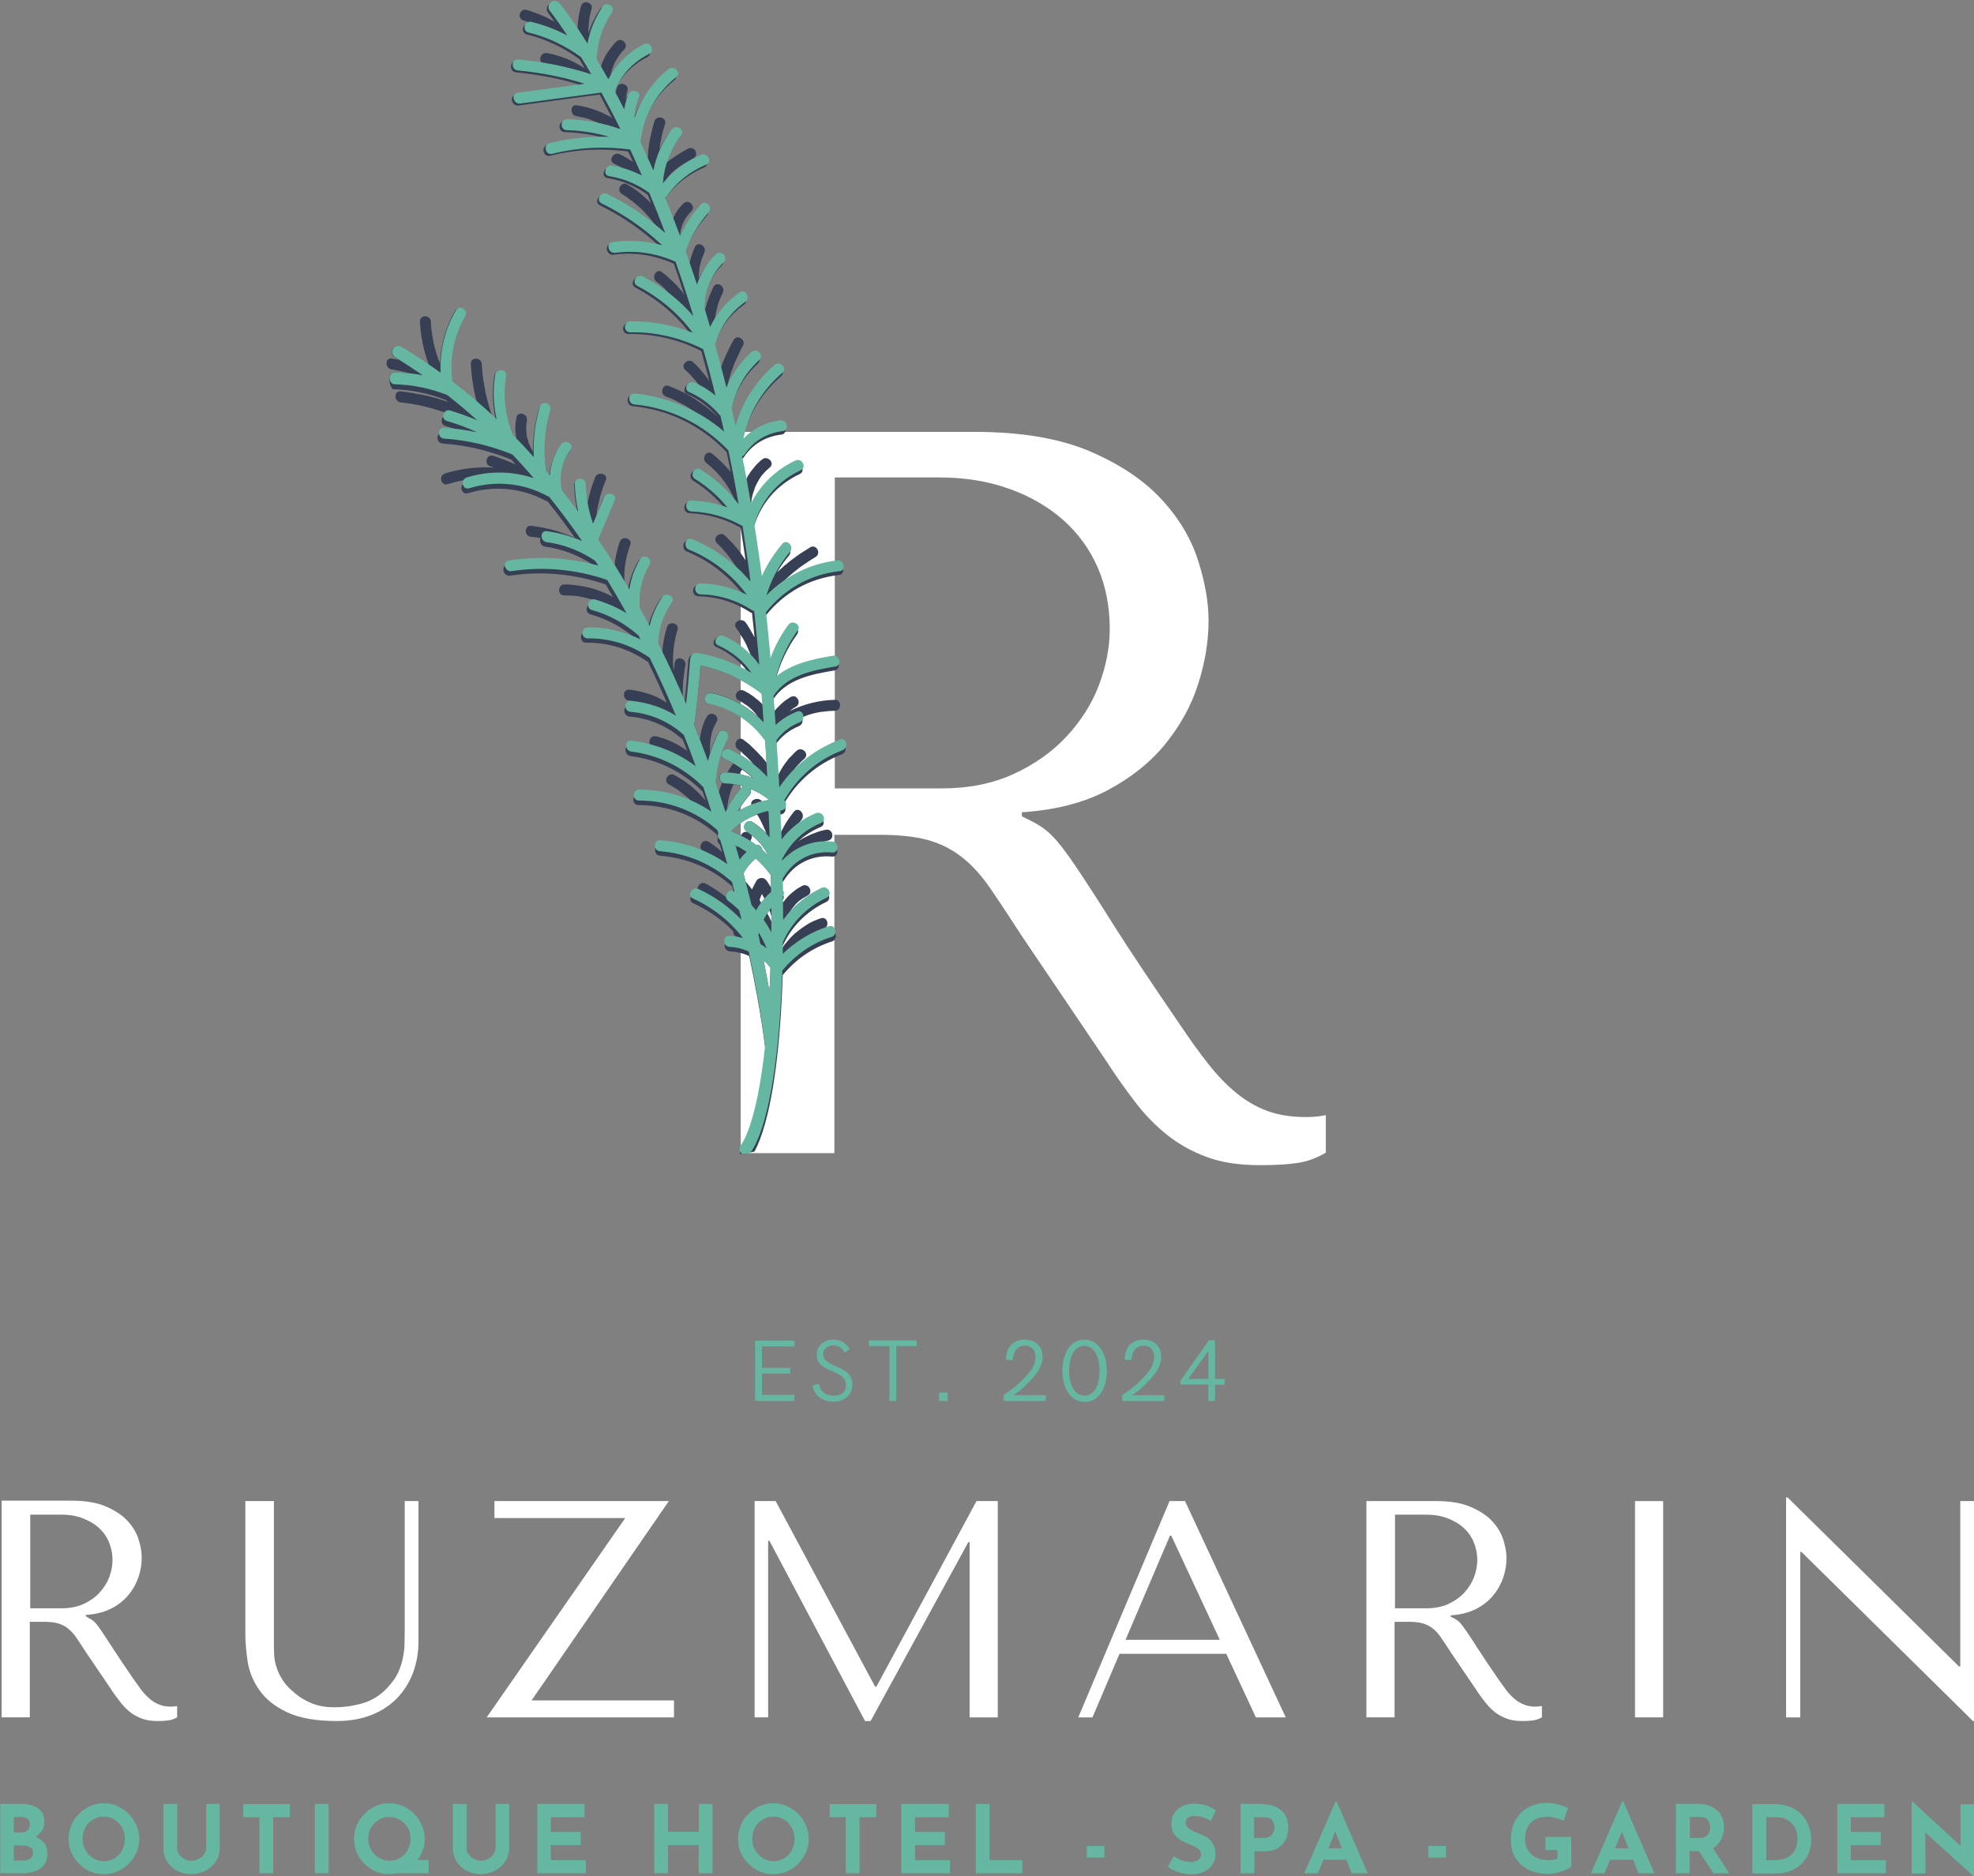 <?xml version="1.0" encoding="utf-8"?>
<!-- Generator: Adobe Illustrator 24.0.0, SVG Export Plug-In . SVG Version: 6.00 Build 0)  -->
<svg version="1.1" id="Layer_1" xmlns="http://www.w3.org/2000/svg" xmlns:xlink="http://www.w3.org/1999/xlink" x="0px" y="0px"
	 viewBox="0 0 919 873.5" style="enable-background:new 0 0 919 873.5;" xml:space="preserve">
<rect x="0" y="0" width="919" height="873.5" fill="#808080" stroke="none"/>
<style type="text/css">
	.st0{fill:#FFFFFF;}
	.st1{fill:#66B7A1;}
	.st2{clip-path:url(#SVGID_2_);}
	.st3{clip-path:url(#SVGID_4_);}
	.st4{clip-path:url(#SVGID_6_);}
	.st5{clip-path:url(#SVGID_8_);}
	.st6{fill:#373F54;}
	.st7{clip-path:url(#SVGID_10_);}
	.st8{clip-path:url(#SVGID_12_);}
	.st9{clip-path:url(#SVGID_14_);}
	.st10{clip-path:url(#SVGID_16_);}
</style>
<g>
	<g transform="translate(47.973, 662.667)">
		<g>
			<path class="st0" d="M-47.2,36.2v100.7h13.1V92.4h6.3c2.7,0,4.9,0.2,6.7,0.7c1.8,0.5,3.4,1.3,4.8,2.4c1.4,1.2,2.8,2.6,4,4.5
				c1.3,1.8,2.7,4.1,4.5,6.8l11.4,16.8c1.4,2.2,2.9,4.2,4.3,6c1.4,1.8,2.9,3.4,4.5,4.7c1.6,1.3,3.5,2.3,5.5,3.1
				c2.1,0.8,4.5,1.2,7.4,1.2c2.1,0,3.8-0.1,5.2-0.3c1.3-0.2,2.7-0.7,4-1.4v-5.3c-0.5,0.1-1,0.2-1.5,0.2c-0.5,0-0.9,0.1-1.4,0.1
				c-2,0-3.8-0.3-5.3-0.9c-1.5-0.6-3-1.4-4.3-2.5c-1.3-1.1-2.6-2.4-3.9-4c-1.2-1.6-2.5-3.4-3.9-5.4c-4-5.8-7.1-10.5-9.4-14
				s-4-6.2-5.3-8.1c-1.3-1.9-2.3-3.3-3.2-4.2c-0.8-0.9-1.8-1.6-2.9-2.1L-8,89.8v-0.6c4.6-0.3,8.5-1.3,11.9-3c3.3-1.7,6-3.9,8.1-6.5
				c2.1-2.6,3.6-5.4,4.6-8.4c1-3,1.4-6,1.4-8.9c0-2.6-0.5-5.4-1.5-8.5c-1-3.1-2.7-5.9-5.2-8.6c-2.4-2.6-5.8-4.8-10-6.6
				c-4.2-1.8-9.5-2.7-16-2.7H-47.2z M-34.1,42.5h14.5c3.7,0,6.9,0.5,9.9,1.6c2.9,1.1,5.4,2.5,7.6,4.4c2.1,1.9,3.7,4.1,4.8,6.7
				c1.1,2.6,1.7,5.4,1.7,8.5c0,2.6-0.5,5.2-1.5,7.9c-1,2.6-2.5,5-4.5,7.2c-2,2.2-4.5,3.9-7.4,5.3c-2.9,1.3-6.3,2-10.1,2h-14.8V42.5z
				"/>
		</g>
	</g>
</g>
<g>
	<g transform="translate(137.418, 662.667)">
		<g>
			<path class="st0" d="M-23.2,36.2v61.9c0,3.9,0.4,8.3,1.1,13c0.8,4.7,2.6,9.1,5.5,13.2c2.9,4.1,7.1,7.5,12.8,10.2
				c5.7,2.7,13.4,4.1,23.2,4.1c6.1,0,11.6-1,16.3-2.9c4.8-1.9,8.7-4.6,11.9-7.9c3.2-3.4,5.6-7.3,7.3-11.7c1.6-4.5,2.5-9.2,2.5-14.3
				V36.2H51V97c0,2.1-0.1,4.3-0.1,6.4c-0.1,2.2-0.4,4.3-0.9,6.5c-0.5,2.2-1.2,4.3-2.2,6.4c-1,2.1-2.5,4.2-4.4,6.3
				c-3.4,3.8-7.3,6.3-11.6,7.6c-4.3,1.3-8.8,2-13.5,2c-4,0-7.6-0.6-10.7-1.9c-3.1-1.3-6.1-3.1-8.8-5.6c-2.2-1.9-3.9-3.8-5-5.8
				c-1.2-1.9-2-3.8-2.6-5.7c-0.6-1.9-0.9-3.8-1-5.7c-0.1-1.9-0.1-3.8-0.1-5.8V36.2H-23.2z"/>
		</g>
	</g>
</g>
<g>
	<g transform="translate(227.079, 662.667)">
		<g>
			<path class="st0" d="M3.1,36.2v7.9H64l-64.5,92.8h87.2V129H20.4l63.9-92.8H3.1z"/>
		</g>
	</g>
</g>
<g>
	<g transform="translate(310.913, 662.667)">
		<g>
			<path class="st0" d="M50.2,36.2h-9.8v100.7h6.3V54.7h0.6l44.5,83.9h2.6l45.5-83.3h0.6v81.6h13.1V36.2h-9.9l-46.6,86.4h-0.6
				L50.2,36.2z"/>
		</g>
	</g>
</g>
<g>
	<g transform="translate(433.589, 662.667)">
		<g>
			<path class="st0" d="M137.3,107.3l13.8,29.6H165L118.1,36.2h-7.2L68.4,136.9H75l12.6-29.6H137.3z M134.3,100.8H90.4l20.7-48.5
				h0.6L134.3,100.8z"/>
		</g>
	</g>
</g>
<g>
	<g transform="translate(524.544, 662.667)">
		<g>
			<path class="st0" d="M111.6,36.2v100.7h13.1V92.4h6.3c2.7,0,4.9,0.2,6.7,0.7c1.8,0.5,3.4,1.3,4.8,2.4c1.4,1.2,2.8,2.6,4,4.5
				c1.3,1.8,2.7,4.1,4.5,6.8l11.4,16.8c1.4,2.2,2.9,4.2,4.3,6c1.4,1.8,2.9,3.4,4.5,4.7c1.6,1.3,3.5,2.3,5.5,3.1
				c2.1,0.8,4.5,1.2,7.4,1.2c2.1,0,3.8-0.1,5.2-0.3c1.3-0.2,2.7-0.7,4-1.4v-5.3c-0.5,0.1-1,0.2-1.5,0.2c-0.5,0-0.9,0.1-1.4,0.1
				c-2,0-3.8-0.3-5.3-0.9c-1.5-0.6-3-1.4-4.3-2.5c-1.3-1.1-2.6-2.4-3.9-4c-1.2-1.6-2.5-3.4-3.9-5.4c-4-5.8-7.1-10.5-9.4-14
				c-2.2-3.5-4-6.2-5.3-8.1c-1.3-1.9-2.3-3.3-3.2-4.2c-0.8-0.9-1.8-1.6-2.9-2.1l-1.4-0.7v-0.6c4.6-0.3,8.5-1.3,11.9-3
				c3.3-1.7,6-3.9,8.1-6.5c2.1-2.6,3.6-5.4,4.6-8.4c1-3,1.4-6,1.4-8.9c0-2.6-0.5-5.4-1.5-8.5c-1-3.1-2.7-5.9-5.2-8.6
				c-2.4-2.6-5.8-4.8-10-6.6c-4.2-1.8-9.5-2.7-16-2.7H111.6z M124.7,42.5h14.5c3.7,0,6.9,0.5,9.9,1.6c2.9,1.1,5.4,2.5,7.6,4.4
				c2.1,1.9,3.7,4.1,4.8,6.7c1.1,2.6,1.7,5.4,1.7,8.5c0,2.6-0.5,5.2-1.5,7.9c-1,2.6-2.5,5-4.5,7.2c-2,2.2-4.5,3.9-7.4,5.3
				c-2.9,1.3-6.3,2-10.1,2h-14.8V42.5z"/>
		</g>
	</g>
</g>
<g>
	<g transform="translate(613.989, 662.667)">
		<g>
			<path class="st0" d="M147.2,36.2v100.7h13.1V36.2H147.2z"/>
		</g>
	</g>
</g>
<g>
	<g transform="translate(670.31, 662.667)">
		<g>
			<path class="st0" d="M242.3,36.2v77h-0.6l-79.8-78.7h-0.7v102.4h6.6v-77h0.6l79.8,78.7h0.7V36.2H242.3z"/>
		</g>
	</g>
</g>
<g>
	<g transform="translate(57.239, 717.135)">
		<g>
			<path class="st1" d="M-40.6,138c1.7,0.8,3,1.8,4,3.1c1,1.3,1.4,2.7,1.4,4.4c0,3.3-1.1,5.7-3.2,7.2c-2.1,1.5-4.8,2.3-8,2.3h-10.7
				v-32.3h9.5c3.4,0,6.1,0.7,8.1,2.1c2,1.4,2.9,3.4,2.9,6c0,1.6-0.3,3-1,4.2C-38.4,136.3-39.4,137.3-40.6,138z M-50.9,136h3.9
				c1.2,0,2.1-0.4,2.7-1.1c0.7-0.7,1-1.6,1-2.7c0-1.1-0.4-1.9-1.1-2.5c-0.7-0.6-1.7-0.9-3-0.9h-3.4V136z M-46.8,149.1
				c1.5,0,2.7-0.3,3.6-0.9c0.9-0.6,1.4-1.5,1.4-2.7c0-2.3-1.8-3.4-5.4-3.4h-3.6v7H-46.8z"/>
		</g>
	</g>
</g>
<g>
	<g transform="translate(82.648, 717.135)">
		<g>
			<path class="st1" d="M-50.7,139c0-2.9,0.7-5.7,2.2-8.2c1.5-2.5,3.5-4.6,6-6.1c2.5-1.5,5.3-2.3,8.2-2.3c3,0,5.7,0.8,8.2,2.3
				c2.5,1.5,4.5,3.5,6,6.1s2.3,5.3,2.3,8.2c0,3-0.8,5.7-2.3,8.2c-1.5,2.5-3.5,4.5-6,6c-2.5,1.5-5.3,2.2-8.2,2.2
				c-3,0-5.7-0.7-8.2-2.2c-2.5-1.5-4.5-3.5-6-6C-50,144.7-50.7,141.9-50.7,139z M-44.2,139c0,1.9,0.4,3.6,1.3,5.2
				c0.9,1.6,2.1,2.8,3.6,3.8c1.5,0.9,3.3,1.4,5.1,1.4c1.8,0,3.4-0.5,4.9-1.4c1.5-0.9,2.7-2.2,3.5-3.7c0.8-1.6,1.3-3.3,1.3-5.2
				c0-1.9-0.4-3.7-1.3-5.3c-0.9-1.6-2.1-2.8-3.6-3.8c-1.5-0.9-3.2-1.4-5-1.4c-1.8,0-3.5,0.5-5,1.4c-1.5,0.9-2.7,2.2-3.6,3.8
				C-43.7,135.3-44.2,137-44.2,139z"/>
		</g>
	</g>
</g>
<g>
	<g transform="translate(114.795, 717.135)">
		<g>
			<path class="st1" d="M-32.4,143.1c0,1,0.3,2,0.9,2.9c0.6,0.9,1.4,1.7,2.5,2.3c1,0.6,2.1,0.9,3.3,0.9c1.3,0,2.4-0.3,3.5-0.9
				c1.1-0.6,1.9-1.3,2.5-2.3c0.6-0.9,0.9-1.9,0.9-2.9v-20.4h6.3v20.5c0,2.3-0.6,4.4-1.8,6.3c-1.2,1.8-2.8,3.3-4.8,4.3
				c-2,1-4.2,1.6-6.6,1.6c-2.4,0-4.6-0.5-6.6-1.6c-2-1-3.6-2.5-4.7-4.3c-1.2-1.9-1.7-3.9-1.7-6.3v-20.5h6.4V143.1z"/>
		</g>
	</g>
</g>
<g>
	<g transform="translate(143.786, 717.135)">
		<g>
			<path class="st1" d="M-8.8,122.8v6.1h-7.8V155H-23v-26.1h-7.5v-6.1H-8.8z"/>
		</g>
	</g>
</g>
<g>
	<g transform="translate(167.19, 717.135)">
		<g>
			<path class="st1" d="M-14.2,122.8V155h-6.4v-32.3H-14.2z"/>
		</g>
	</g>
</g>
<g>
	<g transform="translate(182.344, 717.135)">
		<g>
			<path class="st1" d="M17.3,155h-15c-1.2,0.2-2.3,0.4-3.4,0.4c-3,0-5.7-0.7-8.2-2.2c-2.5-1.5-4.5-3.5-6-6
				c-1.5-2.5-2.2-5.3-2.2-8.2c0-2.9,0.7-5.7,2.2-8.2c1.5-2.5,3.5-4.6,6-6.1c2.5-1.5,5.3-2.3,8.2-2.3c3,0,5.7,0.8,8.2,2.3
				c2.5,1.5,4.5,3.5,6,6.1s2.3,5.3,2.3,8.2c0,1.8-0.3,3.6-0.9,5.2c-0.6,1.7-1.4,3.2-2.4,4.6h5.1V155z M-10.9,139
				c0,1.9,0.4,3.6,1.3,5.1c0.9,1.6,2.1,2.8,3.6,3.7c1.5,0.9,3.3,1.4,5.1,1.4c1.8,0,3.4-0.5,4.9-1.4c1.5-0.9,2.7-2.2,3.5-3.7
				c0.8-1.6,1.3-3.3,1.3-5.1c0-1.9-0.4-3.6-1.3-5.1c-0.9-1.6-2.1-2.8-3.6-3.7c-1.5-0.9-3.2-1.4-5-1.4c-1.8,0-3.5,0.5-5,1.4
				c-1.5,0.9-2.7,2.1-3.6,3.7C-10.5,135.4-10.9,137.1-10.9,139z"/>
		</g>
	</g>
</g>
<g>
	<g transform="translate(215.838, 717.135)">
		<g>
			<path class="st1" d="M1.3,143.1c0,1,0.3,2,0.9,2.9c0.6,0.9,1.4,1.7,2.5,2.3c1,0.6,2.1,0.9,3.3,0.9c1.3,0,2.4-0.3,3.5-0.9
				c1.1-0.6,1.9-1.3,2.5-2.3c0.6-0.9,0.9-1.9,0.9-2.9v-20.4h6.3v20.5c0,2.3-0.6,4.4-1.8,6.3c-1.2,1.8-2.8,3.3-4.8,4.3
				c-2,1-4.2,1.6-6.6,1.6c-2.4,0-4.6-0.5-6.6-1.6c-2-1-3.6-2.5-4.7-4.3c-1.2-1.9-1.7-3.9-1.7-6.3v-20.5h6.4V143.1z"/>
		</g>
	</g>
</g>
<g>
	<g transform="translate(244.83, 717.135)">
		<g>
			<path class="st1" d="M27.3,122.8v6.1H11.6v6.9h13.9v6.1H11.6v7h16.3v6.1H5.3v-32.3H27.3z"/>
		</g>
	</g>
</g>
<g>
	<g transform="translate(270.863, 717.135)">
	</g>
</g>
<g>
	<g transform="translate(285.688, 717.135)">
		<g>
			<path class="st1" d="M46,155h-6.4v-13.1H25.3V155h-6.4v-32.3h6.4v13h14.4v-13H46V155z"/>
		</g>
	</g>
</g>
<g>
	<g transform="translate(316.421, 717.135)">
		<g>
			<path class="st1" d="M27.2,139c0-2.9,0.7-5.7,2.2-8.2c1.5-2.5,3.5-4.6,6-6.1c2.5-1.5,5.3-2.3,8.2-2.3c3,0,5.7,0.8,8.2,2.3
				c2.5,1.5,4.5,3.5,6,6.1s2.3,5.3,2.3,8.2c0,3-0.8,5.7-2.3,8.2c-1.5,2.5-3.5,4.5-6,6c-2.5,1.5-5.3,2.2-8.2,2.2
				c-3,0-5.7-0.7-8.2-2.2c-2.5-1.5-4.5-3.5-6-6C27.9,144.7,27.2,141.9,27.2,139z M33.8,139c0,1.9,0.4,3.6,1.3,5.2
				c0.9,1.6,2.1,2.8,3.6,3.8c1.5,0.9,3.3,1.4,5.1,1.4c1.8,0,3.4-0.5,4.9-1.4c1.5-0.9,2.7-2.2,3.5-3.7c0.8-1.6,1.3-3.3,1.3-5.2
				c0-1.9-0.4-3.7-1.3-5.3c-0.9-1.6-2.1-2.8-3.6-3.8c-1.5-0.9-3.2-1.4-5-1.4c-1.8,0-3.5,0.5-5,1.4c-1.5,0.9-2.7,2.2-3.6,3.8
				C34.2,135.3,33.8,137,33.8,139z"/>
		</g>
	</g>
</g>
<g>
	<g transform="translate(348.568, 717.135)">
		<g>
			<path class="st1" d="M59.4,122.8v6.1h-7.8V155h-6.4v-26.1h-7.5v-6.1H59.4z"/>
		</g>
	</g>
</g>
<g>
	<g transform="translate(371.972, 717.135)">
		<g>
			<path class="st1" d="M69.7,122.8v6.1H54v6.9h13.9v6.1H54v7h16.3v6.1H47.7v-32.3H69.7z"/>
		</g>
	</g>
</g>
<g>
	<g transform="translate(398.005, 717.135)">
		<g>
			<path class="st1" d="M62.7,122.8v26.1h15.2v6.1H56.3v-32.3H62.7z"/>
		</g>
	</g>
</g>
<g>
	<g transform="translate(423.216, 717.135)">
	</g>
</g>
<g>
	<g transform="translate(438.042, 717.135)">
		<g>
			<path class="st1" d="M76.1,142.3v5.4h-8.2v-5.4H76.1z"/>
		</g>
	</g>
</g>
<g>
	<g transform="translate(452.242, 717.135)">
	</g>
</g>
<g>
	<g transform="translate(467.067, 717.135)">
		<g>
			<path class="st1" d="M96.6,130.6c-2.8-1.6-5.3-2.3-7.3-2.3c-1.4,0-2.5,0.3-3.3,0.8c-0.8,0.6-1.1,1.4-1.1,2.5c0,1,0.6,1.9,1.7,2.7
				c1.1,0.8,2.6,1.5,4.5,2.2c1.5,0.6,2.8,1.2,3.9,1.9c1.1,0.7,2,1.7,2.7,3c0.7,1.3,1.1,2.8,1.1,4.8c0,1.7-0.4,3.2-1.3,4.6
				c-0.9,1.4-2.1,2.5-3.8,3.4c-1.7,0.8-3.7,1.3-6,1.3c-1.9,0-3.8-0.3-5.8-0.9c-1.9-0.6-3.7-1.4-5.3-2.6l2.8-5c1.1,0.8,2.4,1.5,3.8,2
				c1.4,0.5,2.7,0.8,3.9,0.8c1.3,0,2.5-0.3,3.5-0.9c1-0.6,1.5-1.5,1.5-2.8c0-1.7-1.6-3.1-4.7-4.3c-1.8-0.7-3.4-1.4-4.6-2.1
				c-1.2-0.7-2.3-1.6-3.2-2.9c-0.9-1.3-1.3-2.8-1.3-4.7c0-2.8,0.9-5,2.7-6.7c1.8-1.7,4.3-2.6,7.3-2.8c2.4,0,4.4,0.3,6,0.8
				c1.6,0.5,3.2,1.3,4.7,2.3L96.6,130.6z"/>
		</g>
	</g>
</g>
<g>
	<g transform="translate(490.372, 717.135)">
		<g>
			<path class="st1" d="M96.9,122.8c3.9,0,7,1,9.2,2.9c2.2,1.9,3.3,4.6,3.3,8c0,1.9-0.4,3.7-1.1,5.4c-0.8,1.7-2,3.1-3.6,4.1
				c-1.7,1.1-3.8,1.6-6.5,1.6h-4.6V155h-6.4v-32.3H96.9z M98,138.6c1.2,0,2.2-0.3,2.9-0.8c0.7-0.5,1.3-1.2,1.6-1.9
				c0.3-0.7,0.5-1.4,0.5-2.1c0-1.1-0.3-2.2-1-3.3c-0.7-1.1-2-1.6-3.9-1.6h-4.6v9.7H98z"/>
		</g>
	</g>
</g>
<g>
	<g transform="translate(515.419, 717.135)">
		<g>
			<path class="st1" d="M111.4,148.7h-10.7l-2.6,6.3h-6.3l14.6-33.5h0.4l14.5,33.5h-7.4L111.4,148.7z M109.3,143.4l-3.1-7.8
				l-3.2,7.8H109.3z"/>
		</g>
	</g>
</g>
<g>
	<g transform="translate(542.439, 717.135)">
	</g>
</g>
<g>
	<g transform="translate(557.264, 717.135)">
		<g>
			<path class="st1" d="M115.9,142.3v5.4h-8.2v-5.4H115.9z"/>
		</g>
	</g>
</g>
<g>
	<g transform="translate(571.464, 717.135)">
	</g>
</g>
<g>
	<g transform="translate(586.289, 717.135)">
		<g>
			<path class="st1" d="M145.3,151.8c-0.5,0.5-1.4,1.1-2.7,1.6c-1.3,0.6-2.7,1-4.2,1.4c-1.5,0.4-2.9,0.5-4.2,0.5c-3.4,0-6.4-0.7-9-2
				c-2.6-1.3-4.6-3.2-6-5.5c-1.4-2.3-2.1-5-2.1-8c0-3.8,0.7-7,2.2-9.6c1.5-2.6,3.5-4.6,6-5.9c2.5-1.3,5.3-2,8.3-2
				c1.9,0,3.8,0.2,5.5,0.7c1.7,0.4,3.3,1,4.6,1.7l-2,5.9c-0.8-0.5-2-0.9-3.5-1.3c-1.5-0.4-2.7-0.6-3.7-0.6c-3.5,0-6.2,0.9-8,2.6
				c-1.8,1.8-2.8,4.4-2.8,7.8c0,2,0.4,3.7,1.4,5.2c0.9,1.5,2.2,2.6,3.8,3.4c1.6,0.8,3.5,1.2,5.5,1.2c2,0,3.5-0.3,4.4-0.8v-3.9h-5.6
				v-6.1h12V151.8z"/>
		</g>
	</g>
</g>
<g>
	<g transform="translate(615.478, 717.135)">
		<g>
			<path class="st1" d="M144.8,148.7h-10.7l-2.6,6.3h-6.3l14.6-33.5h0.4l14.5,33.5h-7.4L144.8,148.7z M142.7,143.4l-3.1-7.8
				l-3.2,7.8H142.7z"/>
		</g>
	</g>
</g>
<g>
	<g transform="translate(642.497, 717.135)">
		<g>
			<path class="st1" d="M155.2,155l-6.8-10.3h-4.3V155h-6.4v-32.3h9.8c4,0,7.1,1,9.3,2.9c2.2,1.9,3.3,4.6,3.3,8c0,2-0.4,3.9-1.3,5.6
				c-0.8,1.7-2.1,3.1-3.8,4.1l7.5,11.7H155.2z M144.2,138.6h4.5c1.7,0,3-0.5,3.8-1.5c0.8-1,1.2-2.1,1.2-3.3s-0.3-2.3-1-3.4
				c-0.7-1.1-2-1.6-3.9-1.6h-4.6V138.6z"/>
		</g>
	</g>
</g>
<g>
	<g transform="translate(669.188, 717.135)">
		<g>
			<path class="st1" d="M146.7,122.8h9.6c4.1,0,7.5,0.8,10.1,2.4c2.7,1.6,4.6,3.7,5.8,6.2c1.2,2.5,1.8,5.2,1.8,8.1
				c0,3.1-0.7,5.8-2.2,8.2c-1.5,2.4-3.4,4.2-5.9,5.5c-2.5,1.3-5.2,1.9-8.1,1.9h-11.2V122.8z M156.9,148.9c3.3,0,5.9-0.8,7.8-2.5
				c1.9-1.7,2.9-4.1,2.9-7.3c0-2.6-0.5-4.6-1.6-6.1c-1.1-1.5-2.3-2.6-3.7-3.2c-1.4-0.6-2.8-0.9-4-0.9h-5.2v20H156.9z"/>
		</g>
	</g>
</g>
<g>
	<g transform="translate(698.672, 717.135)">
		<g>
			<path class="st1" d="M178.6,122.8v6.1h-15.6v6.9h13.9v6.1h-13.9v7h16.3v6.1h-22.6v-32.3H178.6z"/>
		</g>
	</g>
</g>
<g>
	<g transform="translate(724.706, 717.135)">
		<g>
			<path class="st1" d="M194.3,122.8v33.6h-0.2L171.6,136l0.1,19.1h-6.4v-33.5h0.3l22.5,20.7l-0.1-19.4H194.3z"/>
		</g>
	</g>
</g>
<g>
	<g transform="translate(320.839, 552.191)">
		<g>
			<path class="st1" d="M30.7,100.1H49v-2.9H33.9v-9.9H47v-2.6H33.9v-10H49v-2.7H30.7V100.1z"/>
		</g>
	</g>
</g>
<g>
	<g transform="translate(342.824, 552.191)">
		<g>
			<path class="st1" d="M45.2,100.4c5,0,8.8-3.1,8.8-8.1c0-9.1-13.6-7.6-13.6-14c0-2.6,2.2-4.1,4.5-4.1c2.3,0,4.4,1,5.5,3.3l2.4-1.6
				c-1.8-3-4.5-4.4-7.8-4.4c-4.2,0-7.6,2.8-7.6,7.1c0,8.6,13.6,6.6,13.6,14c0,3.4-2.3,5-5.7,5s-6.4-1.8-6.8-5.6l-3,0.9
				C36.2,97.9,40.6,100.4,45.2,100.4z"/>
		</g>
	</g>
</g>
<g>
	<g transform="translate(362.878, 552.191)">
		<g>
			<path class="st1" d="M51.2,100.1h3.2V74.5h9.5v-2.6H41.7v2.6h9.5V100.1z"/>
		</g>
	</g>
</g>
<g>
	<g transform="translate(384.788, 552.191)">
		<g>
			<path class="st1" d="M52.4,100.1h4v-3.9h-4V100.1z"/>
		</g>
	</g>
</g>
<g>
	<g transform="translate(398.135, 552.191)">
	</g>
</g>
<g>
	<g transform="translate(409.672, 552.191)">
		<g>
			<path class="st1" d="M57.7,100.1h19.5v-2.7H62c1.6-1,3.5-2.1,7-5.8c4.2-4.2,6.7-7.8,6.7-12.1c0-4.8-3.2-8-8.3-8
				c-5.3,0-8.7,3.4-8.7,9.3l3.1,0.3c0.2-4.1,2.2-6.8,5.7-6.8c2.9,0,4.9,1.8,4.9,5.3c0,3.6-2.1,6.6-5.4,10c-2.2,2.3-5,4.8-9.4,7.6
				V100.1z"/>
		</g>
	</g>
</g>
<g>
	<g transform="translate(430.399, 552.191)">
		<g>
			<path class="st1" d="M74.7,100.5c6.8,0,10.2-7.1,10.2-14.4c0-7.4-3.5-14.6-10.5-14.6c-7.6,0-10.2,8.2-10.2,14.6
				C64.2,92.3,66.9,100.5,74.7,100.5z M74.6,97.6c-5.6,0-7.3-6.7-7.3-11.6c0-5,1.7-11.6,7.1-11.6c5.4,0,7.1,6.6,7.1,11.5
				C81.6,90.7,79.9,97.6,74.6,97.6z"/>
		</g>
	</g>
</g>
<g>
	<g transform="translate(451.126, 552.191)">
		<g>
			<path class="st1" d="M71.5,100.1H91v-2.7H75.8c1.6-1,3.5-2.1,7-5.8c4.2-4.2,6.7-7.8,6.7-12.1c0-4.8-3.2-8-8.3-8
				c-5.3,0-8.7,3.4-8.7,9.3l3.1,0.3c0.2-4.1,2.2-6.8,5.7-6.8c2.9,0,4.9,1.8,4.9,5.3c0,3.6-2.1,6.6-5.4,10c-2.2,2.3-5,4.8-9.4,7.6
				V100.1z"/>
		</g>
	</g>
</g>
<g>
	<g transform="translate(471.854, 552.191)">
		<g>
			<path class="st1" d="M90.7,100.1h3.1v-7.6h4.5v-2.7h-4.5V71.8H91L77.7,90.6v1.8h13V100.1z M81.4,89.8l9.3-13.1v13.1H81.4z"/>
		</g>
	</g>
</g>
<g>
	<g transform="translate(275.846, 465.669)">
		<g>
			<path class="st0" d="M69-264.5V71.2h43.6V-77h21.1c9,0,16.4,0.8,22.3,2.4c5.9,1.6,11.3,4.3,16.1,8.1c4.8,3.8,9.3,8.8,13.4,14.9
				c4.2,6.1,9.1,13.6,14.9,22.5l37.9,56.1c4.8,7.4,9.5,14.1,14.1,20.1c4.6,6.1,9.7,11.3,15.1,15.6c5.4,4.3,11.6,7.8,18.5,10.3
				c6.9,2.6,15.1,3.8,24.7,3.8c7,0,12.8-0.3,17.3-1c4.5-0.6,8.9-2.2,13.4-4.8V53.5c-1.6,0.3-3.2,0.6-4.8,0.7
				c-1.6,0.2-3.2,0.2-4.8,0.2c-6.7,0-12.6-1-17.8-2.9c-5.1-1.9-9.9-4.7-14.4-8.4c-4.5-3.7-8.8-8.2-12.9-13.4
				c-4.2-5.3-8.5-11.3-13-18C260.4-7.8,250-23.3,242.6-35c-7.3-11.7-13.2-20.7-17.5-27.1c-4.3-6.4-7.8-11-10.6-13.9
				c-2.7-2.9-6-5.3-9.8-7.2l-4.8-2.4v-1.9c15.3-1,28.5-4.3,39.6-10.1c11-5.8,20.1-13,27.1-21.6c7-8.6,12.2-18,15.4-28.1
				c3.2-10.1,4.8-19.9,4.8-29.5c0-8.6-1.7-18.1-5-28.3c-3.3-10.2-9.1-19.8-17.3-28.5c-8.2-8.8-19.3-16.1-33.3-22.1
				c-14.1-5.9-31.8-8.9-53.3-8.9H69z M112.7-243.4h48.5c12.1,0,23.1,1.8,32.8,5.3c9.8,3.5,18.2,8.4,25.2,14.6
				c7,6.2,12.4,13.7,16.1,22.3c3.7,8.6,5.5,18.1,5.5,28.3c0,8.6-1.7,17.4-5,26.1c-3.3,8.8-8.4,16.8-15.1,24
				c-6.7,7.2-14.9,13-24.7,17.5c-9.8,4.5-21,6.7-33.8,6.7h-49.4V-243.4z"/>
		</g>
	</g>
</g>
<g>
	<defs>
		<rect id="SVGID_1_" x="179.5" width="216" height="537.3"/>
	</defs>
	<clipPath id="SVGID_2_">
		<use xlink:href="#SVGID_1_"  style="overflow:visible;"/>
	</clipPath>
	<g class="st2">
		<g>
			<defs>
				
					<rect id="SVGID_3_" x="205.8" y="-3" transform="matrix(0.97 -0.242 0.242 0.97 -56.151 80.342)" width="187" height="544"/>
			</defs>
			<clipPath id="SVGID_4_">
				<use xlink:href="#SVGID_3_"  style="overflow:visible;"/>
			</clipPath>
			<g class="st3">
				<g>
					<defs>
						
							<rect id="SVGID_5_" x="205.6" y="-3" transform="matrix(0.97 -0.242 0.242 0.97 -56.168 80.3)" width="187" height="544"/>
					</defs>
					<clipPath id="SVGID_6_">
						<use xlink:href="#SVGID_5_"  style="overflow:visible;"/>
					</clipPath>
					<g class="st4">
						<g>
							<defs>
								
									<rect id="SVGID_7_" x="205.6" y="-3" transform="matrix(0.97 -0.242 0.242 0.97 -56.168 80.3)" width="187" height="544"/>
							</defs>
							<clipPath id="SVGID_8_">
								<use xlink:href="#SVGID_7_"  style="overflow:visible;"/>
							</clipPath>
							<g class="st5">
								<path class="st6" d="M358.7,450.5c0-0.1-0.1-0.1-0.2-0.2c-0.9-1.2-1.9-2.3-3-3.3c1,5.2,1.9,10,2.7,14.3
									C358.5,457.9,358.6,454.3,358.7,450.5z M343.1,393.8c-0.2-0.1-0.5-0.3-0.7-0.4c0.1,0.4,0.2,0.9,0.4,1.3
									C342.9,394.4,343,394.1,343.1,393.8z M345.5,358.3C345.5,358.3,345.5,358.3,345.5,358.3c-0.6,0.8-1,1.4-1.5,2.1
									c2.2,0.4,4.3,1,6.3,1.8C348.9,360.8,347.2,359.5,345.5,358.3z M341.5,365.1c-1.6,3.6-2.6,7.4-3,11.5c1.8-3.6,4.1-7,6.9-10.1
									c0.2-0.2,0.3-0.3,0.5-0.4C344.4,365.6,342.9,365.3,341.5,365.1z M344.9,389C344.9,389,344.9,389,344.9,389
									c0.1-0.2,0.2-0.3,0.3-0.5c0-0.1,0.1-0.1,0.1-0.2c0.1-0.1,0.1-0.2,0.2-0.2c0.1-0.1,0.1-0.1,0.2-0.2c0.1-0.1,0.1-0.1,0.2-0.2
									c0.1,0,0.1-0.1,0.2-0.1c0.1,0,0.2-0.1,0.2-0.1c0.1,0,0.1-0.1,0.2-0.1c0.1,0,0.2-0.1,0.3-0.1c0.1,0,0.1,0,0.2,0
									c0.1,0,0.2,0,0.3,0c0.1,0,0.1,0,0.2,0c0.2,0,0.3,0,0.5,0c0,0,0,0,0,0c-0.1-0.1-0.2-0.1-0.3-0.2c-2.8-1.8-0.2-6.1,2.6-4.4
									c2.4,1.5,4.6,3.3,6.5,5.3c0,0,0,0,0,0c-0.3-0.8-0.6-1.5-0.9-2.2c0,0,0-0.1-0.1-0.1c-0.9-2.2-2-4.4-3.3-6.5
									c-4.5,1.6-8.5,4.2-12.1,7.7c0,0,0,0.1,0,0.1C342,387.6,343.5,388.3,344.9,389z M347.6,396.5
									C347.6,396.5,347.6,396.5,347.6,396.5c0,0.1-0.1,0.1-0.1,0.2C347.5,396.6,347.6,396.6,347.6,396.5
									C347.6,396.5,347.6,396.5,347.6,396.5z M349.4,391.6c0.9,0.6,1.7,1.1,2.6,1.8c1.5-0.4,2.8,0.9,2.9,2.3
									c1,0.8,1.9,1.7,2.8,2.6c-1.9-3.7-4.5-6.9-7.8-9.4c0,0.1,0.1,0.2,0.1,0.3c0,0,0,0.1,0,0.1c0,0.1,0,0.2,0,0.3
									c0,0.1,0,0.2,0,0.2c0,0.1,0,0.1,0,0.2c0,0.2-0.1,0.3-0.2,0.5C349.7,390.8,349.5,391.2,349.4,391.6z M353.3,434.4
									c0.1,0.1,0.2,0.1,0.2,0.2c-0.1-0.1-0.1-0.2-0.2-0.3C353.3,434.3,353.3,434.4,353.3,434.4z M357.7,372.6c0-0.2,0-0.4,0-0.5
									c-2.5-2-5.3-3.6-8.3-4.8c0.4,0.9,0.4,1.9-0.4,2.8c-2.1,2.4-4,5-5.5,7.8c2-1.3,4.1-2.3,6.3-3.2c0-0.1,0-0.3-0.1-0.4
									c0,0,0,0,0,0c0-0.1,0-0.3,0-0.4c0,0,0,0,0,0c0-0.1,0.1-0.2,0.1-0.4c0,0,0,0,0,0c0.3-0.6,0.8-1.1,1.4-1.3c0,0,0,0,0.1,0
									c0.1,0,0.2-0.1,0.3-0.1c0.1,0,0.1,0,0.2-0.1c0.1,0,0.1,0,0.2,0c0.1,0,0.2,0,0.3,0c0.1,0,0.1,0,0.2,0c0.1,0,0.2,0,0.3,0
									c0.1,0,0.1,0,0.2,0c0.1,0,0.2,0,0.3,0.1c0.1,0,0.1,0,0.2,0.1c0.1,0,0.2,0.1,0.3,0.1c0.1,0,0.1,0.1,0.2,0.1
									c0.1,0.1,0.2,0.1,0.3,0.2c0,0,0.1,0.1,0.1,0.1c0.1,0.1,0.2,0.3,0.4,0.4c0,0,0,0.1,0.1,0.1
									C355.7,372.9,356.7,372.7,357.7,372.6z M357.9,378.4c0-0.2,0-0.4,0-0.7c-0.1,0-0.2,0.1-0.3,0.1c0.1,0.1,0.1,0.2,0.2,0.3
									C357.8,378.2,357.9,378.3,357.9,378.4z M351.8,410.7c0-0.1,0.1-0.1,0.1-0.1c0.5-1.8,3.4-2.7,4.9-0.7c0.5,0.7,1,1.4,1.4,2.1
									c0.3,0.4,0.6,0.9,0.8,1.3c0-1.9-0.1-3.9-0.1-5.8c-2.1-2.9-4.5-5.6-7.1-7.9c-2.3,2-4.2,4.3-5.7,7c0.3,1.3,0.7,2.5,1,3.8
									c0.5,0.6,1,1.2,1.5,1.8c0.5,0.6,1,1.2,1.5,1.9C350.6,413,351.2,411.8,351.8,410.7z M359.1,429c0-0.8,0-1.6,0-2.4
									c-0.3-0.9-0.5-1.9-0.9-2.8c-0.3,0.5-0.7,0.9-1,1.4C357.9,426.4,358.5,427.7,359.1,429z M354.4,420.3c0.5-0.6,1-1.3,1.5-1.9
									c-0.4-0.7-0.8-1.5-1.2-2.2c-0.4,0.9-0.8,1.9-1.1,2.8C353.9,419.5,354.1,419.9,354.4,420.3z M326.1,309.8
									c-0.7,9.3-1.6,18.5-2.9,27.8c0.9,2.2,1.8,4.5,2.6,6.7c0-0.1,0-0.3,0.1-0.4c0.1-0.5,0.1-1,0.2-1.6c0-0.2,0.1-0.4,0.1-0.6
									c0.1-0.6,0.3-1.2,0.4-1.8c0-0.1,0.1-0.3,0.1-0.4c0.2-0.5,0.3-1.1,0.5-1.6c0-0.1,0.1-0.2,0.1-0.4c0.2-0.6,0.5-1.2,0.7-1.8
									c0.1-0.1,0.1-0.3,0.2-0.4c0.3-0.6,0.6-1.2,1-1.8c1.7-2.8,6.1-0.2,4.4,2.6c-0.3,0.5-0.5,1-0.8,1.5c-0.1,0.1-0.1,0.3-0.2,0.4
									c-0.2,0.5-0.4,0.9-0.6,1.4c0,0.1,0,0.1-0.1,0.2c-0.2,0.5-0.3,1.1-0.5,1.6c0,0.1-0.1,0.2-0.1,0.4c-0.1,0.5-0.2,1-0.3,1.5
									c0,0.1,0,0.1,0,0.2c-0.1,0.6-0.2,1.1-0.3,1.7c0,0.1,0,0.2,0,0.2c-0.1,0.5-0.1,1.1-0.1,1.6c0,0.1,0,0.1,0,0.1
									c-0.1,1.2-0.1,2.5-0.1,3.7c1-3.1,2.2-6.2,3.8-9.2c1.5-2.9,5.9-0.3,4.4,2.6c-3.3,6.4-5.1,13.2-5.6,20.3c0.5,1.5,1,3,1.5,4.6
									c0.2-0.7,0.4-1.4,0.7-2.2c0-0.1,0-0.1,0.1-0.2c0.2-0.7,0.5-1.4,0.8-2.1c-2.1-1.1-1.6-4.9,1.3-4.8c0.4,0,0.7,0.1,1.1,0.1
									c0.4-0.7,0.8-1.3,1.2-2c0.4-0.7,0.9-1.3,1.4-2c0.1-0.1,0.1-0.2,0.2-0.2c-1.3-0.8-2.7-1.5-4.1-2.2c-3-1.4-0.3-5.8,2.6-4.4
									c3.9,1.9,7.5,4.1,10.8,6.8c-0.6-0.7-1.2-1.4-1.9-2.1c-0.3-0.3-0.5-0.5-0.8-0.8c-0.5-0.5-1-1-1.5-1.4
									c-0.3-0.2-0.5-0.4-0.7-0.7c-0.8-0.7-1.5-1.3-2.3-1.9c-2.6-2,0-6.4,2.6-4.4c1,0.7,1.9,1.5,2.8,2.2c0.3,0.2,0.5,0.4,0.7,0.7
									c0.7,0.6,1.3,1.2,1.9,1.8c0.2,0.2,0.5,0.5,0.7,0.7c0.7,0.7,1.3,1.4,2,2.1c0.1,0.1,0.3,0.3,0.4,0.4c0.8,0.9,1.5,1.8,2.3,2.8
									c-0.2-3.3-0.4-6.7-0.6-10.1c0-0.1-0.1-0.3-0.1-0.4c-0.1-0.1-0.2-0.2-0.3-0.4c-6.3-8.6-15.4-14.4-25.8-16.7
									c-3.2-0.7-1.8-5.6,1.4-4.9c8.1,1.8,15.3,5.6,21.4,11c-1.2-1.5-2.5-3-4-4.2c-0.1-0.1-0.1-0.1-0.2-0.2c-0.6-0.5-1.3-1-2-1.4
									c-0.2-0.1-0.3-0.2-0.5-0.4c-0.8-0.5-1.6-1-2.4-1.4c-2.9-1.5-0.3-5.9,2.6-4.4c0.8,0.4,1.5,0.8,2.2,1.2
									c0.2,0.1,0.4,0.2,0.6,0.4c0.5,0.3,1.1,0.7,1.6,1.1c0.2,0.1,0.3,0.2,0.5,0.4c0.6,0.5,1.3,1,1.9,1.5c0,0,0,0,0,0
									c0.7,0.6,1.3,1.2,1.9,1.9c-0.1-1.7-0.3-3.5-0.4-5.3C346,316.4,336.5,312,326.1,309.8z M184.1,173.4c2.2,0.1,4.4,0.2,6.6,0.4
									c-1.2-0.3-2.5-0.7-3.7-0.9c-0.3-0.1-0.6-0.1-0.9-0.2c-1.3-0.3-2.5-0.5-3.8-0.7c-3.2-0.5-3.1-5.6,0.1-5.1
									c1,0.2,2.1,0.4,3.1,0.6c-0.6-0.4-1.2-0.7-1.8-1.1c-1.3-0.8-1.8-2.6-1-3.9c0.8-1.3,2.6-1.8,3.9-1c4.4,2.7,8.8,5.5,13.1,8.5
									c-0.3-0.7-0.5-1.5-0.8-2.2c0-0.1-0.1-0.2-0.1-0.3c-0.2-0.7-0.4-1.4-0.6-2c-0.1-0.2-0.1-0.4-0.2-0.6
									c-0.2-0.6-0.3-1.3-0.5-1.9c-0.1-0.3-0.1-0.5-0.2-0.8c-0.1-0.6-0.3-1.2-0.4-1.8c-0.1-0.3-0.1-0.7-0.2-1
									c-0.1-0.5-0.2-1.1-0.3-1.6c-0.1-0.4-0.1-0.8-0.2-1.2c-0.1-0.5-0.1-0.9-0.2-1.4c-0.1-0.5-0.1-1.1-0.2-1.6
									c0-0.4-0.1-0.7-0.1-1.1c-0.1-0.9-0.1-1.8-0.2-2.8c-0.1-3.3,5-3.2,5.1,0.1c0,1,0.1,2,0.2,3.1c0,0.3,0.1,0.6,0.1,1
									c0.1,0.7,0.2,1.4,0.3,2.1c0.1,0.3,0.1,0.7,0.2,1c0.1,0.9,0.3,1.8,0.5,2.8c0.1,0.4,0.2,0.7,0.3,1.1c0.1,0.6,0.3,1.2,0.4,1.7
									c0.1,0.5,0.3,0.9,0.4,1.4c0.1,0.5,0.3,0.9,0.4,1.4c0.2,0.5,0.3,1,0.5,1.5c0.3,0.8,0.6,1.5,0.9,2.3c0,0,0,0,0,0.1
									c0.4-8.6,2.7-16.9,7-24.6c1.6-2.9,6-0.2,4.4,2.6c-5.2,9.1-7.3,19.3-6.1,29.8c0,0.2,0,0.4,0,0.6c4,3.1,8,6.3,11.9,9.7
									c-0.4-1.4-0.7-2.9-1-4.3c0-0.1,0-0.2-0.1-0.2c-0.3-1.4-0.5-2.7-0.7-4.1c0-0.2-0.1-0.4-0.1-0.6c-0.2-1.3-0.4-2.7-0.5-4
									c0-0.2,0-0.4-0.1-0.6c-0.1-1.4-0.3-2.8-0.3-4.2c-0.2-3.3,4.9-3.2,5.1,0.1c0.1,1.1,0.1,2.1,0.2,3.2c0.1,0.6,0.1,1.2,0.2,1.8
									c0.1,0.5,0.1,0.9,0.2,1.4c0.1,0.8,0.2,1.6,0.4,2.4c0,0.2,0.1,0.5,0.1,0.7c0.2,0.9,0.3,1.9,0.5,2.8c0,0.1,0,0.2,0,0.3
									c0.2,1,0.4,2,0.7,3c0,0,0,0,0,0c0.7,3,1.6,6.1,2.7,9.1c0.5,0.4,1,0.9,1.5,1.3c-1.5-6.7-1.8-13.5-0.7-20.4
									c0.5-3.2,5.6-3.1,5.1,0.1c-1.4,9.5-0.5,18.9,3.2,27.7c0.7,0.7,1.4,1.5,2.2,2.3c-0.4-1.7-0.6-3.5-0.7-5.3c0-0.1,0-0.1,0-0.2
									c0-0.8,0-1.7,0.1-2.5c0.1-0.9,0.2-1.9,0.4-2.8c0.6-3.2,5.5-1.8,4.9,1.4c-0.1,0.7-0.2,1.3-0.3,2c0,0.2,0,0.5,0,0.7
									c0,0.4,0,0.8,0,1.3c0,0.3,0,0.6,0,0.9c0,0.3,0,0.7,0.1,1c0,0.3,0.1,0.7,0.1,1c0,0.3,0.1,0.6,0.2,0.9
									c0.1,0.4,0.2,0.7,0.3,1.1c0.1,0.3,0.2,0.5,0.2,0.8c0.1,0.4,0.2,0.7,0.4,1.1c0.1,0.2,0.2,0.4,0.3,0.7
									c0.2,0.4,0.3,0.8,0.5,1.2c0.1,0.2,0.2,0.3,0.3,0.5c0.2,0.4,0.5,0.8,0.7,1.2c0-6.8,0.9-13.5,2.9-20.2
									c0.9-3.2,5.8-1.7,4.9,1.4c-2.8,9.3-3.4,18.8-2,28.5c0.6,0.7,1.2,1.4,1.8,2.1c0.3-5.2,2.1-10.3,5.3-14.6
									c1.9-2.6,6.3,0,4.4,2.6c-4,5.4-5.6,11.8-4.2,18.4c0,0.1,0,0.3,0,0.4c2.6,3.3,5.1,6.6,7.7,10c-0.9-4.2-1.5-8.5-1.6-12.9
									c-0.1-3.3,5-3.2,5.1,0.1c0.1,3,0.4,6,0.9,8.9c0.5-2.2,1-4.3,1.6-6.4c0-0.1,0.1-0.3,0.1-0.4c0.3-0.9,0.6-1.8,0.9-2.7
									c0.4-1.1,0.8-2.1,1.2-3.2c1.2-3,6.2-1.6,4.9,1.4c-0.5,1.3-1,2.6-1.5,3.9c-0.1,0.2-0.1,0.4-0.2,0.7c-0.4,1.1-0.7,2.3-1,3.4
									c0,0.1-0.1,0.3-0.1,0.4c-0.3,1.3-0.6,2.5-0.9,3.8c0,0,0,0.1,0,0.1c-0.3,1.3-0.5,2.7-0.7,4.1c1.1-2.6,2.2-5.1,3.2-7.7
									c1.3-3,6.2-1.6,4.9,1.4c-2.6,6.1-5.1,12.2-7.7,18.3c2.7,4.1,5.4,8.2,8,12.4c0.1-1,0.2-2,0.3-3c0,0,0,0,0-0.1
									c0.1-0.9,0.3-1.9,0.5-2.8c0-0.1,0-0.2,0.1-0.3c0.2-0.8,0.4-1.7,0.6-2.5c0-0.2,0.1-0.3,0.1-0.5c0.3-1,0.6-2,0.9-2.9
									c1.1-3.1,6-1.7,4.9,1.4c-0.3,0.8-0.5,1.6-0.8,2.4c-0.1,0.5-0.3,1-0.4,1.4c-0.1,0.3-0.2,0.6-0.3,0.9c-0.2,0.7-0.3,1.3-0.4,2
									c0,0.1-0.1,0.3-0.1,0.4c-0.1,0.8-0.3,1.5-0.4,2.3c0,0,0,0.1,0,0.1c-0.4,3.2-0.5,6.4-0.1,9.7c0.4,0.8,0.9,1.5,1.3,2.3
									c0.7-4.9,2.4-9.7,5-14.1c1.7-2.8,6.1-0.2,4.4,2.6c-3.6,6.1-5.1,12.8-4.6,19.9c0,0,0,0.1,0,0.1c1.6,2.8,3.1,5.7,4.6,8.6
									c1.1-4.8,3.1-9.4,5.9-13.5c1.9-2.7,6.3-0.1,4.4,2.6c-3.8,5.4-5.9,11.5-6.2,18.1c0,0.2-0.1,0.5-0.1,0.7
									c0.9,1.8,1.8,3.6,2.6,5.4c0.1-2.3,0.3-4.6,0.7-6.9c0,0,0,0,0,0c0.2-1,0.4-2.1,0.6-3.1c0-0.1,0-0.2,0.1-0.3
									c0.3-1.1,0.6-2.3,0.9-3.4c1-3.1,5.9-1.7,4.9,1.4c-1.9,6.3-2.5,12.5-1.8,18.9c0.2-1.3,0.4-2.6,0.6-3.9
									c0.6-3.2,5.5-1.8,4.9,1.4c-0.3,1.3-0.5,2.7-0.6,4c0,0.2-0.1,0.4-0.1,0.6c-0.2,1.3-0.3,2.7-0.4,4c0,0.1,0,0.2,0,0.3
									c-0.2,2.9-0.2,5.8,0,8.6c0.2,0.4,0.3,0.8,0.5,1.2c0.8-6.9,1.4-13.8,1.9-20.7c0-0.3,0.1-0.7,0.2-0.9c0.3-1.3,1.5-2.4,3.2-2.1
									c9,1.5,17.5,4.7,25.2,9.3c-3.8-5.6-9.1-9.9-15.5-12.8c-3-1.3-0.3-5.7,2.6-4.4c5.5,2.4,10.2,6,14.1,10.3
									c-0.4-1.2-0.8-2.3-1.2-3.4c-0.1-0.2-0.2-0.4-0.3-0.6c-0.2-0.5-0.4-0.9-0.6-1.4c-0.1-0.3-0.3-0.6-0.4-1
									c-0.2-0.4-0.4-0.8-0.6-1.2c-0.3-0.7-0.7-1.3-1.1-2c-0.1-0.3-0.3-0.5-0.5-0.8c-0.3-0.5-0.6-1-0.9-1.5
									c-0.1-0.2-0.3-0.5-0.4-0.7c-0.5-0.7-0.9-1.4-1.5-2.1c-1.9-2.7,2.6-5.2,4.5-2.5c0.5,0.7,1,1.4,1.4,2.1c0.2,0.3,0.4,0.7,0.6,1
									c0.2,0.3,0.3,0.6,0.5,0.9c0.5,0.9,1.1,1.9,1.6,2.8h0c-0.4-3.8-0.8-7.6-1.2-11.3c-0.3-0.1-0.5-0.2-0.8-0.3
									c-7.3-4.8-15.5-7.3-24.2-7.5c-3.3-0.1-3.2-5.2,0.1-5.1c7.6,0.2,14.9,2,21.5,5.3c-6.9-9.3-16.1-16.6-26.9-21
									c-3-1.2-1.6-6.2,1.4-4.9c9.2,3.8,17.3,9.3,24,16.3c-0.3-0.6-0.7-1.2-1-1.8c-0.1-0.2-0.3-0.5-0.4-0.7
									c-0.5-0.9-1.1-1.8-1.7-2.7c-0.2-0.4-0.5-0.7-0.7-1.1c-0.3-0.4-0.6-0.9-0.9-1.3c-0.4-0.5-0.8-1-1.2-1.6
									c-0.3-0.3-0.5-0.7-0.8-1c-0.6-0.7-1.2-1.4-1.8-2.1c-0.2-0.2-0.4-0.5-0.6-0.7c-0.7-0.8-1.5-1.5-2.3-2.3
									c-2.4-2.3,1.3-5.8,3.7-3.6c0.9,0.9,1.8,1.8,2.7,2.7c0.1,0.1,0.1,0.2,0.2,0.2c0.8,0.8,1.5,1.7,2.3,2.6c0,0,0,0,0,0
									c1.6,1.9,3,3.9,4.4,6c-0.7-5.1-1.5-10.1-2.3-15.1c-7.4-4.2-15.3-6.4-23.8-6.8c-3.3-0.1-3.2-5.3,0.1-5.1
									c5.7,0.3,11.3,1.3,16.6,3.2c-4.2-5.2-9.2-9.6-15-13.2c-2.8-1.8-0.2-6.1,2.6-4.4c6.9,4.3,12.8,9.8,17.7,16.2
									c0-0.1,0-0.1,0-0.2c-0.1-0.1-0.1-0.2-0.1-0.3c-2.7-7.8-7.5-14.4-14-19.5c-2.6-2,0-6.4,2.6-4.4c0.8,0.6,1.6,1.3,2.3,1.9
									c0.1,0.1,0.3,0.2,0.4,0.4c0.6,0.6,1.2,1.1,1.8,1.7c0.1,0.1,0.2,0.2,0.3,0.3c0.6,0.6,1.3,1.3,1.9,2c0,0,0.1,0.1,0.1,0.1
									c0.7,0.7,1.3,1.5,1.9,2.2c-0.6-3.1-1.2-6.2-1.9-9.3c-11.6-12.2-26.9-19.8-43.7-21.4c-3.3-0.3-3.2-5.4,0.1-5.1
									c12.6,1.3,24.5,5.6,34.8,12.5v0c-1.2-1.1-2.4-2.1-3.7-3.1c-0.3-0.2-0.6-0.5-1-0.7c-0.5-0.4-1.1-0.8-1.6-1.2
									c-0.5-0.3-0.9-0.6-1.4-0.9c-0.5-0.3-0.9-0.6-1.4-0.9c-0.9-0.6-1.8-1.1-2.8-1.6c-0.4-0.2-0.7-0.4-1.1-0.6
									c-0.7-0.4-1.5-0.7-2.2-1.1c-0.3-0.2-0.7-0.3-1-0.5c-1.1-0.5-2.2-0.9-3.3-1.3c-3.1-1.1-1.7-6.1,1.4-4.9
									c1.2,0.5,2.4,1,3.6,1.5c0.5,0.2,0.9,0.4,1.3,0.6c0.7,0.3,1.4,0.7,2.1,1c0.6,0.3,1.1,0.6,1.7,0.9c0.5,0.3,1,0.6,1.5,0.9
									c0.7,0.4,1.3,0.8,2,1.2c0.2,0.1,0.5,0.3,0.7,0.5c3.7,2.4,7.1,5.1,10.2,8.2c0,0,0,0,0,0c-0.1-0.1-0.2-0.2-0.3-0.3
									c-3.9-4.7-8.7-8.3-14.3-10.8c-3-1.3-0.3-5.7,2.6-4.4c1.5,0.7,2.9,1.4,4.3,2.2c-1.1-1.6-2.3-3.2-3.6-4.7v0
									c-0.6-0.7-1.2-1.3-1.8-2c-0.1-0.1-0.1-0.1-0.2-0.2c-0.7-0.7-1.4-1.4-2.2-2.1c-2.4-2.2,1.2-5.8,3.7-3.6
									c0.9,0.8,1.7,1.6,2.5,2.5c0.3,0.3,0.5,0.6,0.8,0.9c0.5,0.6,1,1.2,1.5,1.8c0.3,0.3,0.6,0.7,0.8,1c0.7,0.8,1.3,1.7,1.9,2.5
									c-1.2-4.7-2.5-9.4-3.7-13.9c-10.6-5.4-22.1-8.1-34-7.9c-3.3,0-3.2-5.1,0.1-5.1c10-0.1,19.8,1.7,29,5.3
									c-6.8-9.1-15.5-16.4-25.8-21.8c-2.9-1.5-0.3-5.9,2.6-4.4c6.2,3.2,11.8,7.1,16.8,11.7c-0.7-0.9-1.3-1.9-2.1-2.8c0,0,0,0,0,0
									c-0.7-0.8-1.4-1.6-2.1-2.4c-0.1-0.1-0.1-0.2-0.2-0.2c-0.7-0.7-1.4-1.4-2.1-2.1c-0.1-0.1-0.3-0.3-0.4-0.4
									c-0.9-0.8-1.7-1.5-2.7-2.2c-2.6-2,0-6.4,2.6-4.4c1,0.8,1.9,1.5,2.9,2.4c0.9,0.8,1.7,1.6,2.6,2.4c0,0,0.1,0.1,0.1,0.1
									c1.7,1.7,3.3,3.5,4.7,5.5c0,0,0,0,0,0c-1.6-5-3.2-9.8-4.8-14.4c-0.2,0-0.4-0.1-0.6-0.2c-8.8-3.8-18-5.2-27.5-3.9
									c-3.2,0.4-4.5-4.5-1.2-5c7.9-1.1,15.6-0.6,23.1,1.5c-8.4-7.9-17.8-14.4-28.2-19.5c-3-1.5-0.3-5.8,2.6-4.4
									c9.1,4.5,17.5,10.1,25.2,16.6c-1.6-2.5-3.3-4.9-5.3-7.1c-0.1-0.2-0.3-0.3-0.4-0.5c-0.5-0.5-1-1-1.5-1.6
									c-0.3-0.3-0.6-0.6-0.9-0.9c-0.4-0.4-0.9-0.9-1.4-1.3c-0.4-0.4-0.8-0.8-1.3-1.1c-0.4-0.4-0.8-0.7-1.2-1
									c-0.5-0.4-1.1-0.9-1.7-1.3c-0.3-0.3-0.7-0.5-1-0.8c-0.9-0.7-1.9-1.3-2.9-1.9c-2.8-1.7-0.2-6.1,2.6-4.4c1,0.6,2,1.3,3,1.9
									c0.1,0.1,0.2,0.1,0.3,0.2c0.9,0.6,1.7,1.2,2.5,1.9c0,0,0.1,0,0.1,0.1c1.8,1.4,3.5,3,5.1,4.6c-0.5-1.3-1.1-2.7-1.6-3.9
									c-5.6-4.1-11.9-6.7-18.7-7.8c-3.2-0.5-1.8-5.5,1.4-4.9c3.1,0.5,6,1.3,8.9,2.4c-0.5-0.4-1.1-0.8-1.7-1.1c0,0-0.1-0.1-0.1-0.1
									c-0.5-0.3-1-0.7-1.6-1c-0.2-0.1-0.4-0.2-0.5-0.3c-0.4-0.2-0.8-0.5-1.3-0.7c-0.6-0.3-1.3-0.7-2-1c-3-1.4-0.3-5.7,2.6-4.4
									c1.1,0.5,2.2,1.1,3.2,1.7c1,0.6,2,1.2,3,1.9c-0.8-1.7-1.5-3.3-2.3-4.9c-12.2-1.6-24.3-1-36.3,2c-3.2,0.8-4.4-4.2-1.2-5
									c9.1-2.2,18.4-3.2,27.7-2.9c-6.4-1.9-12.9-2.9-19.7-3.1c-3.3-0.1-3.2-5.2,0.1-5.1c6.6,0.1,12.9,1.1,19.1,2.8
									c-0.7-0.4-1.4-0.8-2.1-1.2c-0.2-0.1-0.5-0.3-0.7-0.4c-0.7-0.4-1.4-0.7-2.2-1c-0.2-0.1-0.4-0.1-0.5-0.2
									c-0.7-0.3-1.4-0.5-2-0.8c-0.2-0.1-0.4-0.1-0.5-0.2c-0.8-0.3-1.6-0.5-2.5-0.7c-0.2,0-0.4-0.1-0.6-0.1
									c-0.9-0.2-1.8-0.4-2.6-0.5c-3.2-0.5-3.1-5.6,0.1-5.1c0.8,0.1,1.5,0.3,2.3,0.4c0.3,0.1,0.7,0.2,1,0.2
									c0.4,0.1,0.8,0.2,1.2,0.3c0.4,0.1,0.9,0.2,1.3,0.4c0.3,0.1,0.5,0.2,0.8,0.2c0.5,0.2,1,0.3,1.5,0.5c0.2,0.1,0.4,0.1,0.6,0.2
									c0.6,0.2,1.1,0.4,1.7,0.7c0.1,0,0.2,0.1,0.4,0.1c0.6,0.3,1.2,0.5,1.7,0.8c0.1,0,0.1,0.1,0.2,0.1c0.6,0.3,1.2,0.6,1.8,0.9
									c0,0,0.1,0,0.1,0c0.6,0.3,1.2,0.7,1.8,1.1c-2-3.8-3.9-7.5-5.7-10.9c-12.6,1.7-25.2,3.4-37.8,5.1c-3.2,0.4-4.5-4.5-1.2-5
									c10.4-1.4,20.8-2.8,31.2-4.2c-10.1-3.2-20.5-5.2-31.1-6.2c-3.3-0.3-3.2-5.4,0.1-5.1c7.3,0.6,14.5,1.8,21.5,3.4
									c-0.8-0.3-1.5-0.6-2.3-0.8c-0.3-0.1-0.7-0.2-1-0.3c-0.6-0.2-1.2-0.3-1.7-0.5c-0.3-0.1-0.6-0.2-0.9-0.2
									c-0.9-0.2-1.8-0.4-2.7-0.6c-3.2-0.6-1.8-5.5,1.4-4.9c1,0.2,2,0.4,2.9,0.6c0.3,0.1,0.6,0.2,0.9,0.3c0.7,0.2,1.3,0.4,2,0.6
									c0.3,0.1,0.7,0.2,1,0.3c0.8,0.3,1.6,0.6,2.4,0.9c0.5,0.2,1.1,0.5,1.6,0.7c0.3,0.1,0.6,0.3,0.9,0.4c2,1,4,2.1,5.9,3.4
									c-0.9-1.5-1.8-3-2.6-4.4c-7.4-5.4-15.6-9.3-24.5-11.5c-3.2-0.8-1.8-5.7,1.4-4.9c2,0.5,3.9,1.1,5.8,1.7
									c-0.7-0.3-1.3-0.6-2-0.9c-0.8-0.3-1.5-0.7-2.3-0.9c-0.4-0.2-0.8-0.3-1.2-0.4c-1.1-0.4-2.1-0.7-3.2-1.1
									c-3.2-0.9-1.7-5.8,1.4-4.9c1.2,0.3,2.3,0.7,3.4,1.1c0.1,0,0.2,0.1,0.3,0.1c1,0.4,2,0.7,3,1.2c0,0,0,0,0.1,0
									c2.2,0.9,4.3,2,6.3,3.1c-1.9-2.6-3-4-3-4.1c-1-1.2-0.8-3,0.4-4c1.2-1,3-0.8,4,0.4c0.3,0.4,3.8,4.8,9.3,13.2
									c-0.1-2.1,0-4.2,0.3-6.3c0-0.1,0-0.2,0-0.3c0.1-1,0.3-1.9,0.5-2.9c0-0.1,0.1-0.3,0.1-0.4c0.2-1,0.4-2,0.7-2.9
									c0.9-3.2,5.8-1.7,4.9,1.4c-0.3,0.9-0.5,1.8-0.7,2.8c0,0.1,0,0.2-0.1,0.4c-0.2,0.8-0.3,1.6-0.4,2.5c0,0,0,0.1,0,0.1
									c-0.2,1.8-0.3,3.6-0.3,5.5c1.3-4,3.1-7.8,5.5-11.3c1.8-2.7,6.2-0.1,4.4,2.6c-4.3,6.4-6.7,13.6-7.1,21.3c0,0.1,0,0.3-0.1,0.4
									c0.9,1.4,1.7,3,2.7,4.5c0.1-0.6,0.3-1.2,0.4-1.7c0-0.1,0.1-0.3,0.1-0.4c0.2-0.5,0.3-1.1,0.5-1.6c0.1-0.1,0.1-0.3,0.2-0.4
									c0.4-1,0.8-1.9,1.3-2.8c0.1-0.2,0.2-0.3,0.3-0.5c0.2-0.3,0.4-0.7,0.6-1c0.2-0.3,0.4-0.7,0.7-1c0.2-0.3,0.4-0.6,0.6-0.8
									c0.3-0.4,0.6-0.8,0.9-1.2c0.2-0.2,0.3-0.4,0.5-0.6c0.5-0.6,1-1.2,1.6-1.7c2.3-2.3,5.9,1.3,3.6,3.7c-0.5,0.5-1,1-1.4,1.6
									c-0.1,0.2-0.3,0.3-0.4,0.5c-0.3,0.4-0.6,0.8-0.9,1.2c-0.1,0.2-0.3,0.4-0.4,0.6c-0.3,0.5-0.7,1.1-1,1.7
									c-0.1,0.2-0.2,0.4-0.3,0.6c-0.2,0.4-0.4,0.8-0.5,1.2c-0.1,0.3-0.2,0.6-0.4,0.9c-0.1,0.3-0.2,0.7-0.3,1
									c-0.1,0.3-0.2,0.6-0.3,1c-0.2,0.5-0.3,1.1-0.4,1.7c0,0,0,0,0,0c3.6-5.4,8.5-9.9,14.5-12.9c2.9-1.5,5.5,3,2.5,4.5
									c-7.3,3.7-12.9,9.5-15.9,17.1c0,0.1-0.1,0.2-0.1,0.2c0.3,0.5,0.6,1.1,0.9,1.6c0.1-0.7,0.3-1.5,0.4-2.2c0-0.1,0-0.1,0-0.2
									c0.2-0.8,0.3-1.5,0.6-2.3c0.9-3.2,5.8-1.7,4.9,1.4c-0.2,0.7-0.4,1.5-0.5,2.2c0,0.1,0,0.1,0,0.2c-0.2,0.7-0.3,1.4-0.4,2.1
									c0.2-0.4,0.3-0.9,0.5-1.3c1.2-3,6.2-1.6,4.9,1.4c-1.3,3.2-2,6.4-2,9.6c2.9-8.9,8.3-16.8,15.8-22.8c2.6-2.1,6.1,1.6,3.6,3.7
									c-9.1,7.3-15.1,17.6-16.5,29.3c0,0.3-0.1,0.6-0.2,0.8c1.4,3,2.8,6.1,4.2,9.2c0-3.2,0.2-6.4,0.7-9.6c0-0.2,0.1-0.5,0.1-0.7
									c0.1-0.6,0.2-1.1,0.3-1.6c0.1-0.4,0.2-0.9,0.3-1.3c0.1-0.5,0.2-0.9,0.3-1.4c0.1-0.6,0.3-1.1,0.4-1.7
									c0.1-0.3,0.2-0.7,0.3-1.1c0.3-0.9,0.5-1.9,0.8-2.8c1-3.1,5.9-1.7,4.9,1.4c-0.3,0.9-0.6,1.9-0.9,2.9c0,0.1-0.1,0.3-0.1,0.4
									c-0.2,0.8-0.4,1.7-0.6,2.5c0,0.1,0,0.1,0,0.2c-0.4,1.9-0.8,3.8-1,5.8c1.3-2.8,2.9-5.5,4.8-8c2-2.6,6.4,0,4.4,2.6
									c-2.8,3.7-4.9,7.8-6.4,12c0.7-0.7,1.5-1.3,2.3-1.9c0.1,0,0.1-0.1,0.2-0.1c1.6-1.2,3.3-2.3,5-3.3c0.2-0.1,0.3-0.2,0.5-0.3
									c0.8-0.5,1.6-0.9,2.5-1.4c2.9-1.6,5.4,2.9,2.5,4.5c-0.6,0.3-1.1,0.6-1.7,0.9c-0.1,0.1-0.2,0.1-0.3,0.2
									c-4.4,2.5-8.8,5.3-11.2,9.7c4.4-4.7,9.7-8.5,15.8-11.1c3-1.3,5.5,3.2,2.5,4.5c-7.5,3.2-13.8,8.1-18.4,14.8
									c-0.2,0.3-0.5,0.5-0.7,0.7c1.3,3.1,2.6,6.4,3.9,9.8c0.3-0.8,0.6-1.6,1-2.3c0,0,0,0,0,0c0.4-0.7,0.8-1.5,1.2-2.2
									c0,0,0,0,0-0.1c0.4-0.7,0.9-1.3,1.4-1.9c0.1-0.1,0.2-0.2,0.3-0.3c0.5-0.6,1-1.2,1.6-1.7c2.4-2.3,6,1.4,3.6,3.7
									c-0.4,0.4-0.8,0.8-1.2,1.3c-0.1,0.2-0.3,0.3-0.4,0.5c-0.2,0.3-0.4,0.5-0.6,0.8c-0.2,0.2-0.3,0.5-0.5,0.7
									c-0.1,0.2-0.3,0.5-0.4,0.7c-0.2,0.3-0.3,0.6-0.4,0.9c-0.1,0.2-0.2,0.4-0.3,0.6c-0.1,0.3-0.3,0.7-0.4,1
									c-0.1,0.2-0.1,0.3-0.2,0.5c-0.1,0.4-0.2,0.7-0.3,1.1c0,0.1-0.1,0.3-0.1,0.4c-0.1,0.4-0.2,0.8-0.3,1.3c0,0.1,0,0.2,0,0.3
									c-0.1,0.5-0.1,0.9-0.2,1.4c2.4-4.8,5.3-9.2,9-13.2c2.2-2.4,5.8,1.2,3.6,3.7c-4.8,5.3-8.4,11.4-10.7,18.1
									c0.7,2,1.4,4.1,2.2,6.2c0.2-1.6,0.6-3.2,1.1-4.8c0,0,0-0.1,0-0.1c0.2-0.7,0.5-1.5,0.8-2.2c0-0.1,0.1-0.2,0.1-0.4
									c0.3-0.7,0.6-1.4,0.9-2.2c1.4-3,5.8-0.3,4.4,2.6c-0.3,0.7-0.6,1.5-0.9,2.2c-0.1,0.2-0.1,0.3-0.2,0.5c-0.2,0.7-0.4,1.3-0.6,2
									c-0.1,0.3-0.1,0.5-0.2,0.8c-0.1,0.5-0.2,0.9-0.3,1.4c-0.1,0.5-0.2,1.1-0.2,1.6c0,0.3-0.1,0.5-0.1,0.8
									c-0.1,0.9-0.1,1.8-0.1,2.8c1.7-3.6,4.1-7,7.1-9.8c2.4-2.3,6,1.4,3.6,3.7c-5.6,5.4-8.7,12.5-8.8,20.2c0,0.3-0.1,0.6-0.2,0.8
									c0.3,0.8,0.5,1.6,0.7,2.4c0.2-1.1,0.4-2.3,0.7-3.4c0-0.1,0-0.2,0.1-0.2c0.2-1,0.5-1.9,0.8-2.9c0.1-0.3,0.2-0.5,0.3-0.8
									c0.3-0.8,0.5-1.6,0.9-2.3c0.1-0.3,0.2-0.5,0.3-0.8c0.4-1,0.9-2,1.3-3c1.5-3,5.8-0.3,4.4,2.6c-0.4,0.9-0.8,1.8-1.2,2.7
									c-0.1,0.2-0.2,0.4-0.3,0.7c-0.3,0.8-0.6,1.6-0.8,2.4c0,0.1-0.1,0.3-0.1,0.4c-0.6,2-1,4.1-1.3,6.1c2.9-4.3,6.6-8,10.9-11
									c2.7-1.9,5.2,2.6,2.5,4.5c-6.9,4.8-11.7,11.8-14,19.8c1,3.5,2,7.2,2.9,10.8c0,0,0,0,0,0c0.4-1.2,0.8-2.4,1.3-3.6
									c0.1-0.1,0.1-0.3,0.2-0.4c0.4-1,0.8-1.9,1.2-2.9c0.1-0.3,0.3-0.6,0.4-0.9c0.4-0.8,0.8-1.6,1.2-2.4c0.1-0.3,0.3-0.6,0.4-0.9
									c0.5-1.1,1.1-2.1,1.7-3.2c1.6-2.9,6-0.2,4.4,2.6c-0.5,0.9-1,1.8-1.4,2.7c-0.1,0.3-0.3,0.6-0.4,0.9c-0.3,0.6-0.6,1.3-0.9,1.9
									c-0.2,0.3-0.3,0.7-0.5,1c-0.3,0.7-0.6,1.4-0.9,2.1c-0.1,0.3-0.2,0.5-0.3,0.8c-0.3,0.9-0.7,1.8-1,2.7
									c-0.2,0.4-0.3,0.9-0.4,1.3c-0.2,0.5-0.3,1.1-0.5,1.6c-0.1,0.5-0.3,0.9-0.4,1.4c-0.2,0.5-0.3,1-0.4,1.6
									c-0.1,0.4-0.2,0.9-0.4,1.4c2.6-5.6,6.3-10.6,10.9-14.8c2.4-2.2,6,1.4,3.6,3.7c-6.7,6.1-11,13.8-12.9,22.6
									c0.6,2.6,1.2,5.1,1.8,7.8c3.3-10.8,9.4-20.5,18.2-28.1c2.5-2.2,6.1,1.5,3.6,3.7c-9.3,8-15.7,18.6-18.1,30.6
									c4.5-4.7,10.5-7.7,17.1-8.5c3.2-0.4,4.5,4.6,1.2,5c-7.3,0.9-13.6,4.5-17.6,10.7c-0.4,0.5-0.8,0.9-1.3,1
									c0.7,3.3,1.3,6.8,2,10.2c0,0,0,0,0,0c0.3-0.6,0.5-1.1,0.8-1.7c0.1-0.2,0.2-0.4,0.3-0.6c0.2-0.4,0.4-0.7,0.7-1.1
									c0.1-0.2,0.2-0.4,0.4-0.6c0.3-0.5,0.6-0.9,1-1.4c0.1-0.1,0.1-0.1,0.2-0.2c0.4-0.5,0.8-1,1.2-1.5c0.1-0.2,0.3-0.3,0.4-0.5
									c0.3-0.4,0.7-0.7,1-1c0.1-0.1,0.3-0.3,0.4-0.4c0.5-0.5,1-0.9,1.5-1.3c2.5-2.1,6.1,1.6,3.6,3.7c-0.7,0.6-1.3,1.2-2,1.8
									c-0.3,0.3-0.5,0.6-0.8,0.9c-0.3,0.3-0.6,0.7-0.9,1c-0.3,0.4-0.6,0.8-0.9,1.3c-0.2,0.3-0.4,0.5-0.5,0.8
									c-0.3,0.5-0.6,1-0.9,1.6c-0.1,0.2-0.2,0.4-0.3,0.6c-0.3,0.6-0.6,1.2-0.8,1.9c0,0.1-0.1,0.2-0.1,0.4
									c-0.3,0.7-0.5,1.4-0.7,2.1c0,0.1,0,0.1-0.1,0.2c-0.2,0.8-0.3,1.5-0.5,2.3c0,0,0,0,0,0.1c-0.1,0.8-0.2,1.7-0.2,2.5
									c4.5-8.2,11.4-14.9,20.1-18.9c3-1.4,5.5,3.1,2.5,4.5c-10.7,5-18.4,14-21.6,25.4c1.3,7.8,2.4,15.8,3.5,23.9
									c2.4-5.4,5.6-10.4,9.5-15c2.1-2.5,5.7,1.2,3.6,3.7c-2.1,2.4-3.9,5-5.5,7.7c1.1-1,2.2-2,3.3-3c0.3-0.2,0.6-0.5,0.9-0.7
									c0.8-0.7,1.7-1.4,2.6-2.1c0.4-0.3,0.7-0.6,1.1-0.8c0.9-0.6,1.7-1.3,2.6-1.9c0.4-0.2,0.7-0.5,1.1-0.7
									c1.2-0.8,2.5-1.6,3.8-2.4c2.8-1.7,5.3,2.8,2.5,4.5c-1,0.6-2,1.2-2.9,1.8c-0.4,0.2-0.7,0.5-1,0.7c-0.6,0.4-1.2,0.8-1.8,1.2
									c-0.4,0.3-0.8,0.6-1.3,0.9c-0.5,0.4-1,0.7-1.4,1.1c-0.5,0.4-0.9,0.7-1.4,1.1c-0.4,0.3-0.8,0.7-1.2,1c-0.5,0.4-1,0.9-1.5,1.3
									c-0.3,0.3-0.6,0.5-0.9,0.8c-2.1,1.9-4.1,4-6,6.1c8.2-7,18.1-11.4,29.1-12.6c3.2-0.4,4.5,4.6,1.2,5
									c-13.7,1.5-25.6,8.2-34.2,19c0,0-0.1,0.1-0.1,0.1c0.7,6.5,1.4,13,2,19.7c0,0.6,0.1,1.1,0.1,1.7c2-5.5,4.8-10.7,8.3-15.5
									c1.9-2.6,6.3,0,4.4,2.6c-4.7,6.5-8.1,13.7-10,21.4c7.2-5.9,17-8.1,26.3-9.6c3.2-0.6,4.5,4.4,1.2,5
									c-10.7,1.8-22.5,4-28.8,13.7c0.1,1.9,0.3,3.8,0.4,5.7c0.5-0.7,1-1.3,1.6-1.9c0.1-0.1,0.1-0.1,0.2-0.2
									c0.6-0.6,1.2-1.2,1.8-1.8c0,0,0,0,0,0c0.6-0.5,1.2-1,1.8-1.5c0.1-0.1,0.3-0.2,0.5-0.3c0.7-0.5,1.3-0.9,2-1.3
									c2.8-1.7,5.3,2.8,2.5,4.5c-1.1,0.6-2,1.3-3,2.1c6.4-3.3,13.6-5.1,21.1-5.3c3.3-0.1,3.2,5-0.1,5.1c-0.7,0-1.3,0.1-2,0.1
									c-0.1,0-0.3,0-0.4,0c-0.5,0-1.1,0.1-1.6,0.2c-0.1,0-0.2,0-0.3,0c-0.6,0.1-1.1,0.1-1.7,0.2c-0.1,0-0.1,0-0.2,0
									c-0.6,0.1-1.2,0.2-1.7,0.3c0,0,0,0-0.1,0c-2.5,0.5-5,1.3-7.3,2.3v0c0.7,1.3,0.4,3.3-1.4,4.1c-4.3,1.7-8,4.6-10.7,8.3
									c0.3,5.1,0.6,10,0.9,14.8c1-2.1,2.2-4.1,3.5-5.9c0.1-0.1,0.2-0.3,0.3-0.4c0.2-0.3,0.5-0.6,0.7-0.9c0.2-0.3,0.4-0.5,0.6-0.8
									c0.2-0.3,0.4-0.5,0.7-0.7c0.3-0.3,0.6-0.6,0.9-0.9c0.2-0.2,0.4-0.4,0.5-0.6c0.5-0.5,1-1,1.6-1.5c2.5-2.2,6.1,1.5,3.6,3.7
									c-0.7,0.7-1.5,1.3-2.1,2c-0.1,0.1-0.2,0.2-0.3,0.3c-0.6,0.6-1.2,1.3-1.7,1.9c0,0.1-0.1,0.1-0.1,0.2
									c-0.6,0.8-1.1,1.5-1.7,2.3c-0.5,0.8-1,1.7-1.5,2.6c6.3-7.2,14.3-12.8,23.6-16.3c3.1-1.2,4.3,3.8,1.2,5
									c-11.6,4.4-21,12.6-27.1,23.3c1.6,1.3,1.1,4.6-1.6,4.7c-0.1,0-0.1,0-0.2,0c0.1,2.9,0.3,5.7,0.4,8.5c0,0,0,0,0,0
									c0.5-1,1.1-2,1.6-3c0.2-0.3,0.3-0.6,0.5-0.9c0.4-0.7,0.9-1.5,1.4-2.2c0.2-0.3,0.4-0.6,0.6-0.9c0.7-1,1.4-1.9,2.1-2.8
									c2.1-2.6,5.6,1.1,3.6,3.7c-0.6,0.7-1.1,1.4-1.6,2.2c-0.1,0.1-0.1,0.2-0.2,0.3c-0.5,0.7-1,1.5-1.4,2.2
									c2.9-2.3,6.1-4.3,9.6-5.8c3-1.3,5.5,3.2,2.5,4.5c-3.9,1.6-7.4,3.9-10.4,6.6c0.9-0.6,1.8-1.1,2.7-1.6
									c0.3-0.1,0.5-0.3,0.8-0.4c0.7-0.3,1.4-0.7,2.1-1c0.3-0.1,0.6-0.3,1-0.4c0.7-0.3,1.4-0.5,2.1-0.8c0.3-0.1,0.6-0.2,0.9-0.3
									c1-0.3,2-0.6,3.1-0.8c3.2-0.7,4.5,4.2,1.2,5c-0.8,0.2-1.5,0.4-2.2,0.6c-0.2,0.1-0.4,0.1-0.5,0.2c-0.7,0.2-1.5,0.5-2.2,0.7
									c0,0,0,0,0,0c-0.7,0.3-1.4,0.6-2.1,0.9c-0.2,0.1-0.3,0.1-0.4,0.2c-0.7,0.3-1.4,0.7-2,1c3.5-1.1,7.3-1.6,11.2-1.2
									c3.3,0.3,3.2,5.4-0.1,5.1c-9.2-0.9-17.6,3.3-22.4,11.2c-0.2,0.3-0.4,0.5-0.6,0.7c0,1.9,0.1,3.8,0.1,5.7
									c0.6,0.8,0.7,1.8,0,2.6c0,0.5,0,0.9,0,1.3c0.2-0.3,0.4-0.5,0.6-0.7c0.2-0.2,0.3-0.4,0.5-0.7c0.2-0.2,0.4-0.5,0.6-0.7
									c0.2-0.2,0.4-0.5,0.6-0.7c0.2-0.2,0.4-0.4,0.6-0.6c0.4-0.4,0.8-0.8,1.2-1.1c0.1-0.1,0.3-0.2,0.4-0.3c0.3-0.3,0.7-0.5,1-0.8
									c0.2-0.1,0.3-0.3,0.5-0.4c0.3-0.3,0.7-0.5,1-0.7c0.2-0.1,0.3-0.2,0.5-0.3c0.5-0.3,1-0.6,1.6-0.9c2.9-1.5,5.4,2.9,2.5,4.5
									c-0.5,0.3-1,0.6-1.5,0.9c-0.1,0.1-0.3,0.2-0.4,0.2c-0.4,0.3-0.9,0.6-1.3,0.9c0,0-0.1,0.1-0.2,0.1c-0.5,0.4-0.9,0.7-1.3,1.1
									c-0.1,0.1-0.1,0.1-0.2,0.2c-0.4,0.4-0.8,0.8-1.1,1.2c0,0-0.1,0.1-0.1,0.1c-0.8,0.9-1.5,1.9-2.2,3c0,0,0,0,0,0
									c-0.6,1.1-1.2,2.2-1.6,3.4c4.3-5.3,9.7-9.6,16.1-12.6c3-1.4,5.5,3,2.5,4.5c-9.1,4.3-16.3,11.4-20.4,20.7c0,0.2,0,0.4,0,0.6
									c0.5-0.7,0.9-1.4,1.5-2.1c0.1-0.1,0.2-0.2,0.3-0.3c0.5-0.6,1-1.2,1.5-1.8c0.2-0.2,0.3-0.3,0.5-0.5c0.5-0.5,1-1,1.5-1.5
									c0.2-0.2,0.5-0.4,0.7-0.6c0.5-0.4,1-0.8,1.5-1.2c0.3-0.2,0.6-0.5,0.9-0.7c0.5-0.3,0.9-0.7,1.4-1c0.4-0.3,0.8-0.5,1.2-0.8
									c0.4-0.3,0.9-0.5,1.3-0.8c0.5-0.3,1.1-0.5,1.6-0.8c0.4-0.2,0.7-0.4,1.1-0.5c0.9-0.4,1.9-0.8,2.9-1.1c3.1-1,4.3,3.9,1.2,5
									c-0.5,0.2-1.1,0.4-1.6,0.6c-0.2,0.1-0.3,0.1-0.5,0.2c-0.4,0.2-0.7,0.3-1.1,0.5c-0.2,0.1-0.4,0.2-0.5,0.3
									c-0.3,0.2-0.7,0.3-1,0.5c-0.2,0.1-0.3,0.2-0.5,0.3c-0.3,0.2-0.7,0.4-1,0.6c-0.1,0.1-0.3,0.2-0.4,0.3c-0.4,0.2-0.7,0.5-1,0.7
									c-0.1,0.1-0.2,0.2-0.3,0.2c-0.4,0.3-0.8,0.6-1.2,1c0,0-0.1,0-0.1,0.1c-0.9,0.8-1.7,1.6-2.5,2.5c4.4-3,9.2-5.3,14.4-7
									c3.1-1,4.4,4,1.2,5c-9,2.9-16.5,8.1-22.6,15.3c-0.1,0.1-0.2,0.2-0.3,0.3c-2.3,70.9-14.3,84.3-15.1,85
									c-0.4,0.4-0.9,0.7-1.3,0.8c-0.9,0.2-2,0-2.7-0.7c-1.1-1.1-1.1-2.9,0-4c0.1-0.2,7.1-8.7,11.1-46c0-0.1-0.1-0.3-0.1-0.4
									c0-0.3-1.9-17.3-7.5-43.5c-2.8-1.3-5.8-2-9-2.2c-3.3-0.2-3.2-5.3,0.1-5.1c2.1,0.1,4.2,0.5,6.2,1c-0.4-0.5-0.8-1-1.2-1.4
									c-0.8-0.5-1.5-1-2.3-1.4c-0.2-0.1-0.4-0.3-0.6-0.5c0,0-0.1-0.1-0.1-0.1c-0.1-0.2-0.2-0.3-0.3-0.5c0,0,0,0,0,0
									c-0.1-0.2-0.1-0.4-0.2-0.6c0,0,0,0,0-0.1c0-0.2,0-0.4,0-0.6c-5.3-5.5-11.6-9.8-18.7-13.1c-3-1.4-0.3-5.8,2.6-4.4
									c2.4,1.1,4.6,2.3,6.8,3.7c-1-0.7-1.9-1.3-2.9-2c-0.1,0-0.1-0.1-0.1-0.1c-1-0.6-2-1.3-3.1-1.9c-2.9-1.6-0.2-6,2.6-4.4
									c0.9,0.5,1.7,1,2.6,1.5c0.1,0,0.2,0.1,0.2,0.1c0.8,0.5,1.5,1,2.3,1.5c0,0,0,0,0,0c1.7,1.1,3.2,2.3,4.8,3.5
									c0.6-1.1,2-1.8,3.3-0.8c0.1,0.1,0.2,0.1,0.3,0.2c-0.4-1.6-0.8-3.1-1.2-4.7c-9.4-8.4-21-13.3-33.5-14.3
									c-3.3-0.2-3.2-5.4,0.1-5.1c9.5,0.7,18.4,3.5,26.4,8.1c-1-0.9-2-1.8-3.1-2.7c-0.1-0.1-0.2-0.1-0.3-0.2
									c-0.5-0.4-0.9-0.7-1.4-1c-0.6-0.4-1.2-0.8-1.8-1.2c-2.8-1.7-0.2-6.1,2.6-4.4c0.9,0.6,1.8,1.2,2.6,1.8
									c0.2,0.2,0.5,0.3,0.7,0.5c0.7,0.5,1.3,1,1.9,1.6c0.4,0.3,0.8,0.7,1.1,1c-0.4-1.2-0.7-2.4-1.1-3.7c-1.1-0.7-1.3-2-0.9-3.1
									c-0.1-0.5-0.3-0.9-0.4-1.4c-10.1-9-22.9-13.8-36.5-13.8c-3.3,0-3.2-5.1,0.1-5.1c9.8,0,19.2,2.3,27.7,6.8
									c-0.8-1-1.7-2-2.6-2.9c-0.2-0.2-0.3-0.3-0.5-0.5c-0.4-0.4-0.8-0.8-1.2-1.2c-0.3-0.3-0.5-0.5-0.8-0.7
									c-0.4-0.3-0.7-0.6-1.1-0.9c-0.6-0.5-1.3-1-1.9-1.5c-0.3-0.2-0.5-0.4-0.8-0.6c-0.5-0.4-1-0.7-1.6-1.1
									c-0.3-0.2-0.5-0.3-0.8-0.5c-0.8-0.5-1.6-0.9-2.4-1.4c-2.9-1.6-0.3-5.9,2.6-4.4c0.9,0.5,1.7,1,2.5,1.5
									c0.3,0.2,0.5,0.3,0.8,0.5c0.6,0.4,1.1,0.7,1.7,1.1c0.3,0.2,0.6,0.4,0.8,0.6c0.7,0.5,1.4,1.1,2.1,1.6c0.4,0.3,0.7,0.6,1,0.9
									c0.3,0.3,0.7,0.6,1,0.9c0.4,0.4,0.8,0.8,1.2,1.1c0.2,0.2,0.5,0.5,0.7,0.7c0.9,1,1.8,2,2.7,3c-0.5-1.4-0.9-2.8-1.4-4.2
									c-9.1-9.1-20.7-14.9-33.5-16.5c-3.2-0.4-3.2-5.5,0.1-5.1c10.1,1.3,19.6,4.8,27.8,10.5c0,0,0,0,0,0c-0.9-1-1.9-1.9-3-2.7
									c-0.3-0.2-0.6-0.5-0.9-0.7c-0.4-0.3-0.8-0.6-1.2-0.8c-0.3-0.2-0.7-0.5-1.1-0.7c-0.4-0.2-0.8-0.5-1.1-0.7
									c-0.4-0.2-0.8-0.5-1.2-0.7c-0.4-0.2-0.7-0.4-1.1-0.6c-0.5-0.2-0.9-0.4-1.4-0.6c-0.3-0.2-0.7-0.3-1.1-0.5
									c-0.5-0.2-1.1-0.4-1.7-0.6c-0.3-0.1-0.6-0.2-0.9-0.3c-0.9-0.3-1.8-0.5-2.7-0.8c-3.2-0.8-1.8-5.7,1.4-4.9
									c0.8,0.2,1.6,0.4,2.4,0.7c0.3,0.1,0.5,0.2,0.8,0.2c0.5,0.2,1.1,0.4,1.6,0.6c0.3,0.1,0.6,0.2,0.8,0.3c0.7,0.3,1.3,0.6,2,0.9
									c0.4,0.2,0.8,0.4,1.2,0.6c0.3,0.1,0.5,0.3,0.8,0.4c0.5,0.3,0.9,0.5,1.4,0.8c0.1,0.1,0.2,0.1,0.3,0.2c1.1,0.6,2.1,1.3,3.1,2
									c-0.6-1.7-1.3-3.4-2-5.1c0,0-0.1-0.1-0.1-0.1c-6.9-6.2-15.4-9.9-24.7-10.7c-3.3-0.3-3.2-5.4,0.1-5.1
									c5.9,0.5,11.5,2.1,16.6,4.5c-0.1-0.1-0.2-0.1-0.3-0.2c-0.6-0.5-1.3-1-2-1.4c-0.3-0.2-0.5-0.3-0.8-0.5
									c-0.5-0.3-1.1-0.7-1.6-1c-0.3-0.1-0.5-0.3-0.8-0.4c-0.8-0.4-1.6-0.8-2.4-1.1c-0.1,0-0.1,0-0.2-0.1c-0.8-0.3-1.6-0.6-2.4-0.8
									c-0.3-0.1-0.5-0.2-0.8-0.2c-0.6-0.2-1.3-0.3-2-0.5c-0.3-0.1-0.5-0.1-0.8-0.2c-0.9-0.2-1.8-0.3-2.8-0.4
									c-3.3-0.3-3.2-5.4,0.1-5.1c0.8,0.1,1.7,0.2,2.5,0.3c0.3,0,0.6,0.1,0.9,0.2c0.5,0.1,1.1,0.2,1.6,0.3c0.3,0.1,0.7,0.2,1,0.3
									c0.5,0.1,0.9,0.2,1.4,0.4c0.4,0.1,0.7,0.2,1.1,0.3c0.4,0.1,0.8,0.3,1.3,0.4c0.4,0.1,0.8,0.3,1.1,0.4
									c0.4,0.2,0.8,0.3,1.2,0.5c0.4,0.2,0.8,0.3,1.1,0.5c0.4,0.2,0.7,0.4,1.1,0.6c0.4,0.2,0.8,0.4,1.1,0.6c0.3,0.2,0.7,0.4,1,0.6
									c0.4,0.2,0.8,0.5,1.1,0.7c-2.8-6.3-5.7-12.7-8.8-19.1c-0.2-0.1-0.4-0.2-0.6-0.3c-8.5-5.8-18-8.7-28.2-8.6
									c-3.3,0-3.2-5.1,0.1-5.1c8.6-0.1,16.9,1.8,24.5,5.6c-0.3-0.6-0.6-1.2-0.9-1.8c-6.3-5.6-13.6-9.6-21.7-11.9
									c-3.2-0.9-1.7-5.8,1.4-4.9c4.7,1.3,9.2,3.3,13.4,5.6c-1.9-1.6-3.9-3-6-4.2c0,0,0,0-0.1,0c-1-0.6-2-1.1-3-1.6
									c-0.1,0-0.2-0.1-0.3-0.1c-1-0.5-2-0.9-3-1.2c-0.1,0-0.3-0.1-0.4-0.1c-1-0.4-2-0.7-3.1-0.9c-0.1,0-0.3-0.1-0.4-0.1
									c-1-0.3-2.1-0.5-3.2-0.7c-0.1,0-0.3,0-0.4-0.1c-1.1-0.2-2.2-0.3-3.3-0.4c-0.1,0-0.2,0-0.3,0c-1.2-0.1-2.3-0.1-3.5-0.1
									c-3.3,0-3.2-5.1,0.1-5.1c0.9,0,1.8,0,2.7,0.1c0.3,0,0.5,0,0.8,0.1c0.7,0,1.4,0.1,2.1,0.2c0.2,0,0.5,0.1,0.7,0.1
									c1.8,0.2,3.6,0.6,5.4,1c0.1,0,0.2,0.1,0.4,0.1c0.8,0.2,1.6,0.4,2.4,0.7c0.1,0,0.2,0.1,0.2,0.1c2.7,0.9,5.4,2,7.9,3.4v0
									c-1.1-1.9-2.3-3.8-3.4-5.8c-14.4-4.9-29.4-6.4-44.5-4.1c-3.2,0.5-4.5-4.5-1.2-5c14-2.1,28-1.3,41.5,2.4
									c-0.5-0.7-0.9-1.5-1.4-2.2c-0.1-0.1-0.2-0.1-0.3-0.2c-6.7-4.5-14.2-7.4-22.3-8.5c-2.1-0.3-2.8-2.6-2.1-4
									c-0.6-0.1-1.3-0.2-1.9-0.3c-0.9-0.1-1.7-0.2-2.6-0.3c-3.3-0.3-3.2-5.4,0.1-5.1c1,0.1,1.9,0.2,2.9,0.4c0.4,0,0.7,0.1,1.1,0.2
									c0.6,0.1,1.2,0.2,1.8,0.3c0.4,0.1,0.9,0.2,1.3,0.3c0.5,0.1,1,0.2,1.4,0.3c0.5,0.1,1,0.2,1.5,0.4c0.4,0.1,0.8,0.2,1.2,0.3
									c0.6,0.2,1.1,0.3,1.6,0.5c0.3,0.1,0.5,0.2,0.8,0.3c2.3,0.8,4.6,1.6,6.8,2.6c-4.1-5.8-8.3-11.5-12.8-17
									c-0.3,0-0.6-0.1-0.9-0.3c-11.2-6-23.9-7.2-36.1-3.5c-3.2,1-4.4-4-1.2-5c3.2-1,6.3-1.6,9.5-2c-1.2,0-2.4,0-3.5,0.1
									c-0.4,0-0.7,0-1.1,0.1c-0.4,0-0.8,0.1-1.3,0.1c-0.4,0-0.8,0.1-1.2,0.1c-0.4,0.1-0.8,0.1-1.2,0.2c-0.4,0.1-0.8,0.1-1.3,0.2
									c-0.4,0.1-0.7,0.1-1.1,0.2c-0.5,0.1-0.9,0.2-1.4,0.3c-0.3,0.1-0.7,0.1-1,0.2c-0.5,0.1-1,0.2-1.5,0.4
									c-0.3,0.1-0.6,0.1-0.8,0.2c-0.8,0.2-1.6,0.4-2.4,0.7c-3.1,1-4.4-4-1.2-5c7.5-2.3,15.1-3.2,22.7-2.7
									c-0.6-0.2-1.1-0.4-1.7-0.6c-3.1-1-1.7-5.9,1.4-4.9c1.8,0.6,3.5,1.2,5.2,1.8c0.1,0,0.1,0,0.2,0.1c1.7,0.7,3.4,1.4,5.1,2.2
									c-0.7-0.8-1.4-1.6-2.2-2.4c-10.2-4.1-20.8-6.7-31.8-7.4c-3.3-0.2-3.2-5.4,0.1-5.1c5.2,0.4,10.3,1.1,15.3,2.2
									c-4.5-2.1-9.2-3.9-14.1-5.3c-3.2-0.9-1.7-5.8,1.4-4.9c2.8,0.8,5.6,1.8,8.3,2.8c-4.5-2.2-9.3-4.1-14.1-5.5
									c-0.3-0.1-0.7-0.2-1-0.3c-0.8-0.2-1.7-0.5-2.5-0.7c-0.7-0.2-1.3-0.3-2-0.5c-0.7-0.2-1.4-0.3-2.1-0.5
									c-0.9-0.2-1.8-0.3-2.7-0.5c-0.6-0.1-1.1-0.2-1.7-0.3c-1.5-0.2-3-0.4-4.5-0.6c-3.2-0.3-3.2-5.5,0.1-5.1
									c1.8,0.2,3.5,0.4,5.2,0.7c0.5,0.1,0.9,0.2,1.4,0.3c1.3,0.2,2.6,0.5,3.9,0.7c0.5,0.1,1,0.2,1.4,0.3c1.3,0.3,2.7,0.6,4,1
									c0.4,0.1,0.7,0.2,1.1,0.3c1.7,0.5,3.3,1,5,1.6c-0.4-0.3-0.7-0.6-1.1-0.9c-7.9-3.1-16.1-4.8-24.7-5
									C180.6,178.5,180.8,173.3,184.1,173.4"/>
							</g>
						</g>
					</g>
				</g>
			</g>
		</g>
	</g>
</g>
<g>
	<defs>
		<rect id="SVGID_9_" x="180.8" width="214.7" height="537.3"/>
	</defs>
	<clipPath id="SVGID_10_">
		<use xlink:href="#SVGID_9_"  style="overflow:visible;"/>
	</clipPath>
	<g class="st7">
		<g>
			<defs>
				
					<rect id="SVGID_11_" x="205.8" y="-3" transform="matrix(0.97 -0.242 0.242 0.97 -56.151 80.342)" width="187" height="544"/>
			</defs>
			<clipPath id="SVGID_12_">
				<use xlink:href="#SVGID_11_"  style="overflow:visible;"/>
			</clipPath>
			<g class="st8">
				<g>
					<defs>
						
							<rect id="SVGID_13_" x="205.6" y="-3" transform="matrix(0.97 -0.242 0.242 0.97 -56.168 80.3)" width="187" height="544"/>
					</defs>
					<clipPath id="SVGID_14_">
						<use xlink:href="#SVGID_13_"  style="overflow:visible;"/>
					</clipPath>
					<g class="st9">
						<g>
							<defs>
								
									<rect id="SVGID_15_" x="205.6" y="-3" transform="matrix(0.97 -0.242 0.242 0.97 -56.168 80.3)" width="187" height="544"/>
							</defs>
							<clipPath id="SVGID_16_">
								<use xlink:href="#SVGID_15_"  style="overflow:visible;"/>
							</clipPath>
							<g class="st10">
								<path class="st1" d="M352,423.8c1.8-3.2,4.2-6.1,7-8.6c0-2.5-0.1-5.1-0.1-7.7c-2.1-2.9-4.5-5.6-7.1-7.9
									c-2.3,2-4.2,4.3-5.7,7c1.4,5.1,2.6,10.1,3.8,14.8C350.6,422.2,351.3,423,352,423.8z M358.7,450.5c0-0.1-0.1-0.1-0.2-0.2
									c-0.9-1.2-1.9-2.3-3-3.3c1,5.2,1.9,10,2.7,14.3C358.5,457.9,358.6,454.3,358.7,450.5z M359.1,434c0-3.7,0-7.4,0-11.4
									c-1.4,1.8-2.6,3.6-3.6,5.6C356.8,430.1,358,432,359.1,434z M353.1,435.3c0.3,1.4,0.6,2.8,0.9,4.2c1,0.6,2,1.3,2.9,2
									c-1-2.5-2.2-4.9-3.6-7.2C353.2,434.6,353.2,434.9,353.1,435.3z M340.4,386.9c0,0.1,0,0.1,0,0.1c4.1,1.6,8,3.7,11.5,6.3
									c1.5-0.4,2.8,0.9,2.9,2.3c1,0.8,1.9,1.7,2.8,2.6c-2.4-4.6-5.7-8.3-10.1-11.1c-2.8-1.8-0.2-6.1,2.6-4.4
									c3.2,2,5.9,4.4,8.2,7.2c-0.1-4-0.3-8.1-0.5-12.4C351.3,378.9,345.4,382,340.4,386.9z M357.6,372c-2.5-2-5.3-3.6-8.3-4.8
									c0.4,0.9,0.4,1.9-0.4,2.8c-2.1,2.4-4,5-5.5,7.8c4.3-2.7,9.1-4.5,14.2-5.4C357.7,372.4,357.6,372.2,357.6,372z M344.3,400.2
									c1-1.3,2.1-2.5,3.3-3.6c-1.7-1.1-3.4-2.2-5.3-3.1C343,395.7,343.7,397.9,344.3,400.2z M326.1,309.8
									c-0.7,9.3-1.6,18.5-2.9,27.8c2.2,5.5,4.3,11,6.4,16.7c1.1-4.4,2.7-8.7,4.8-12.9c1.5-2.9,5.9-0.3,4.4,2.6
									c-3.3,6.4-5.1,13.2-5.6,20.3c1.6,4.7,3.1,9.3,4.6,13.8c1.9-4.2,4.5-8.1,7.7-11.7c0.2-0.2,0.3-0.3,0.5-0.4
									c-2.8-0.8-5.6-1.2-8.5-1.3c-3.3-0.1-3.2-5.2,0.1-5.1c4.5,0.1,8.9,1,13,2.6c-3.9-3.6-8.3-6.6-13.3-8.9
									c-3-1.4-0.3-5.8,2.6-4.4c6.6,3.2,12.4,7.5,17.3,12.8c-0.3-5.4-0.6-10.9-1-16.6c0-0.1-0.1-0.3-0.1-0.4
									c-0.1-0.1-0.2-0.2-0.3-0.4c-6.3-8.6-15.4-14.4-25.8-16.7c-3.2-0.7-1.8-5.6,1.4-4.9c9.4,2.1,17.6,6.8,24.1,13.6
									c-0.3-4.4-0.6-8.8-1-13.3C346,316.4,336.5,312,326.1,309.8z M184.1,173.4c4.3,0.1,8.5,0.5,12.7,1.3
									c-4.2-2.9-8.5-5.7-12.9-8.4c-1.3-0.8-1.8-2.6-1-3.9c0.8-1.3,2.6-1.8,3.9-1c6.2,3.7,12.3,7.8,18.3,12.1
									c-0.4-10.2,2-20,7.1-29c1.6-2.9,6-0.2,4.4,2.6c-5.2,9.1-7.3,19.3-6.1,29.8c0,0.2,0,0.4,0,0.6c7.1,5.4,14,11.3,20.7,17.6
									c-1.5-6.7-1.8-13.5-0.7-20.4c0.5-3.2,5.6-3.1,5.1,0.1c-1.4,9.5-0.5,18.9,3.2,27.7c3.3,3.3,6.5,6.7,9.7,10.3
									c-0.4-7.9,0.6-15.7,2.8-23.4c0.9-3.2,5.8-1.7,4.9,1.4c-2.8,9.3-3.4,18.8-2,28.5c0.6,0.7,1.2,1.4,1.8,2.1
									c0.3-5.2,2.1-10.3,5.3-14.6c1.9-2.6,6.3,0,4.4,2.6c-4,5.4-5.6,11.8-4.2,18.4c0,0.1,0,0.3,0,0.4c2.6,3.3,5.1,6.6,7.7,10
									c-0.9-4.2-1.5-8.5-1.6-12.9c-0.1-3.3,5-3.2,5.1,0.1c0.2,6.3,1.3,12.5,3.4,18.4c1.7-4.1,3.4-8.2,5.2-12.3
									c1.3-3,6.2-1.6,4.9,1.4c-2.6,6.1-5.1,12.2-7.7,18.3c5,7.4,9.8,15.1,14.5,23.2c0.7-4.9,2.4-9.7,5-14.1
									c1.7-2.8,6.1-0.2,4.4,2.6c-3.6,6.1-5.1,12.8-4.6,19.9c0,0,0,0.1,0,0.1c1.6,2.8,3.1,5.7,4.6,8.6c1.1-4.8,3.1-9.4,5.9-13.5
									c1.9-2.7,6.3-0.1,4.4,2.6c-3.8,5.4-5.9,11.5-6.2,18.1c0,0.2-0.1,0.5-0.1,0.7c4.5,9.1,8.9,18.5,13,28.3
									c0.8-6.9,1.4-13.8,1.9-20.7c0-0.3,0.1-0.7,0.2-0.9c0.3-1.3,1.5-2.4,3.2-2.1c9,1.5,17.5,4.7,25.2,9.3
									c-3.8-5.6-9.1-9.9-15.5-12.8c-3-1.3-0.3-5.7,2.6-4.4c6.7,3,12.3,7.6,16.5,13.4c-0.1-1.5-0.3-3-0.4-4.6
									c-0.6-6.9-1.3-13.7-2-20.4c-0.3-0.1-0.5-0.2-0.8-0.3c-7.3-4.8-15.5-7.3-24.2-7.5c-3.3-0.1-3.2-5.2,0.1-5.1
									c7.6,0.2,14.9,2,21.5,5.3c-6.9-9.3-16.1-16.6-26.9-21c-3-1.2-1.6-6.2,1.4-4.9c10.7,4.4,19.9,11.1,27.2,19.8
									c-1.1-8.8-2.4-17.5-3.7-25.9c-7.4-4.2-15.3-6.4-23.8-6.8c-3.3-0.1-3.2-5.3,0.1-5.1c5.7,0.3,11.3,1.3,16.6,3.2
									c-4.2-5.2-9.2-9.6-15-13.2c-2.8-1.8-0.2-6.1,2.6-4.4c6.9,4.3,12.8,9.8,17.7,16.2c-1.5-8.6-3.1-17-4.8-25.1
									c-11.6-12.2-26.9-19.8-43.7-21.4c-3.3-0.3-3.2-5.4,0.1-5.1c15.5,1.6,29.9,7.7,41.6,17.7c-0.5-2.5-1.1-4.9-1.7-7.3
									c-0.1-0.1-0.2-0.2-0.3-0.3c-3.9-4.7-8.7-8.3-14.3-10.8c-3-1.3-0.3-5.7,2.6-4.4c3.5,1.6,6.8,3.6,9.7,6.1
									c-1.8-7.5-3.7-14.6-5.7-21.6c-10.6-5.4-22.1-8.1-34-7.9c-3.3,0-3.2-5.1,0.1-5.1c10-0.1,19.8,1.7,29,5.3
									c-6.8-9.1-15.5-16.4-25.8-21.8c-2.9-1.5-0.3-5.9,2.6-4.4c9,4.7,17,10.9,23.5,18.5c-2.7-9-5.5-17.4-8.3-25.4
									c-0.2,0-0.4-0.1-0.6-0.2c-8.8-3.8-18-5.2-27.5-3.9c-3.2,0.4-4.5-4.5-1.2-5c7.9-1.1,15.6-0.6,23.1,1.5
									c-8.4-7.9-17.8-14.4-28.2-19.5c-3-1.5-0.3-5.8,2.6-4.4c9.8,4.8,18.9,10.9,27,18.2c-2.5-6.6-5-12.9-7.4-18.7
									c-5.6-4.1-11.9-6.7-18.7-7.8c-3.2-0.5-1.8-5.5,1.4-4.9c4.8,0.8,9.5,2.4,13.8,4.6c-0.3-0.8-0.7-1.6-1-2.3
									c-1.5-3.4-3-6.6-4.4-9.8c-12.2-1.6-24.3-1-36.3,2c-3.2,0.8-4.4-4.2-1.2-5c9.1-2.2,18.4-3.2,27.7-2.9
									c-6.4-1.9-12.9-2.9-19.7-3.1c-3.3-0.1-3.2-5.2,0.1-5.1c8.6,0.2,16.9,1.8,24.8,4.6c-3-6.2-6-11.8-8.8-17
									c-12.6,1.7-25.2,3.4-37.8,5.1c-3.2,0.4-4.5-4.5-1.2-5c10.4-1.4,20.8-2.8,31.2-4.2c-10.1-3.2-20.5-5.2-31.1-6.2
									c-3.3-0.3-3.2-5.4,0.1-5.1c11.6,1,23,3.3,34.1,6.9c-1.7-2.9-3.3-5.6-4.8-8c-7.4-5.4-15.6-9.3-24.5-11.5
									c-3.2-0.8-1.8-5.7,1.4-4.9c5.9,1.4,11.5,3.6,16.7,6.3c-5-7.5-8-11.3-8.1-11.4c-1-1.2-0.8-3,0.4-4c1.2-1,3-0.8,4,0.4
									C261,2,266,8.2,273.5,20.3c1.1-6.1,3.5-11.9,7-17.2c1.8-2.7,6.2-0.1,4.4,2.6c-4.3,6.4-6.7,13.6-7.1,21.3
									c0,0.1,0,0.3-0.1,0.4c1.7,2.9,3.6,6.1,5.5,9.5c3.7-7,9.3-12.6,16.5-16.3c2.9-1.5,5.5,3,2.5,4.5c-7.3,3.7-12.9,9.5-15.9,17.1
									c0,0.1-0.1,0.2-0.1,0.2c1.4,2.7,2.9,5.5,4.4,8.5c0.4-2.3,1-4.7,1.9-6.9c1.2-3,6.2-1.6,4.9,1.4c-1.3,3.2-2,6.4-2,9.6
									c2.9-8.9,8.3-16.8,15.8-22.8c2.6-2.1,6.1,1.6,3.6,3.7c-9.1,7.3-15.1,17.6-16.5,29.3c0,0.3-0.1,0.6-0.2,0.8
									c1.6,3.4,3.2,7,4.9,10.7c0.4,0.9,0.8,1.8,1.2,2.7c1.3-6.9,4.2-13.3,8.5-19.1c2-2.6,6.4,0,4.4,2.6c-5,6.7-7.9,14.2-8.5,22.4
									c4.8-5.7,10.7-10.2,17.7-13.2c3-1.3,5.5,3.2,2.5,4.5c-7.5,3.2-13.8,8.1-18.4,14.8c-0.2,0.3-0.5,0.5-0.7,0.7
									c2.3,5.6,4.6,11.5,6.9,17.7c2.5-5.3,5.7-10.2,9.7-14.6c2.2-2.4,5.8,1.2,3.6,3.7c-4.8,5.3-8.4,11.4-10.7,18.1
									c1.8,5,3.5,10.1,5.3,15.5c1.7-5.3,4.7-10.1,8.8-14.1c2.4-2.3,6,1.4,3.6,3.7c-5.6,5.4-8.7,12.5-8.8,20.2
									c0,0.3-0.1,0.6-0.2,0.8c0.9,3,1.8,6,2.7,9.1c3.1-6.4,7.8-11.9,13.8-16.1c2.7-1.9,5.2,2.6,2.5,4.5
									c-6.9,4.8-11.7,11.8-14,19.8c1.8,6.5,3.6,13.1,5.3,20c2.6-6.2,6.6-11.9,11.7-16.5c2.4-2.2,6,1.4,3.6,3.7
									c-6.7,6.1-11,13.8-12.9,22.6c0.6,2.6,1.2,5.1,1.8,7.8c3.3-10.8,9.4-20.5,18.2-28.1c2.5-2.2,6.1,1.5,3.6,3.7
									c-9.3,8-15.7,18.6-18.1,30.6c4.5-4.7,10.5-7.7,17.1-8.5c3.2-0.4,4.5,4.6,1.2,5c-7.3,0.9-13.6,4.5-17.6,10.7
									c-0.4,0.5-0.8,0.9-1.3,1c1.5,7.1,2.8,14.4,4.1,22c4.4-8.7,11.7-15.8,20.7-20c3-1.4,5.5,3.1,2.5,4.5
									c-10.7,5-18.4,14-21.6,25.4c1.3,7.8,2.4,15.8,3.5,23.9c2.4-5.4,5.6-10.4,9.5-15c2.1-2.5,5.7,1.2,3.6,3.7
									c-5.1,6-8.7,12.9-11,20.3c8.8-9,20.2-14.8,32.9-16.3c3.2-0.4,4.5,4.6,1.2,5c-13.7,1.5-25.6,8.2-34.2,19c0,0-0.1,0.1-0.1,0.1
									c0.7,6.5,1.4,13,2,19.7c0,0.6,0.1,1.1,0.1,1.7c2-5.5,4.8-10.7,8.3-15.5c1.9-2.6,6.3,0,4.4,2.6c-4.7,6.5-8.1,13.7-10,21.4
									c7.2-5.9,17-8.1,26.3-9.6c3.2-0.6,4.5,4.4,1.2,5c-10.7,1.8-22.5,4-28.8,13.7c0.4,4.6,0.7,9.1,1,13.5
									c2.8-2.6,6.2-4.7,9.9-6.2c3.1-1.2,4.3,3.8,1.2,5c-4.3,1.7-8,4.6-10.7,8.3c0.5,7.6,1,15,1.3,22c6.8-10.2,16.6-17.8,28.2-22.3
									c3.1-1.2,4.3,3.8,1.2,5c-11.6,4.4-21,12.6-27.1,23.3c1.6,1.3,1.1,4.6-1.6,4.7c-0.1,0-0.1,0-0.2,0c0.2,4.6,0.4,9.1,0.6,13.5
									c4.1-5.4,9.6-9.6,15.9-12.2c3-1.3,5.5,3.2,2.5,4.5c-7.7,3.2-13.7,8.6-17.7,16c-0.1,0.3-0.3,0.5-0.5,0.6c0,0.3,0,0.7,0,1
									c5.9-6.4,14.4-9.8,23.4-8.9c3.3,0.3,3.2,5.4-0.1,5.1c-9.2-0.9-17.6,3.3-22.4,11.2c-0.2,0.3-0.4,0.5-0.6,0.7
									c0,1.9,0.1,3.8,0.1,5.7c0.6,0.8,0.7,1.8,0,2.6c0,3.8,0.1,7.6,0.1,11.2c4.5-6.3,10.5-11.4,17.8-14.9c3-1.4,5.5,3,2.5,4.5
									c-9.1,4.3-16.3,11.4-20.4,20.7c0,1.9-0.1,3.7-0.1,5.5c6.1-5.9,13.3-10.3,21.5-12.9c3.1-1,4.4,4,1.2,5
									c-9,2.9-16.5,8.1-22.6,15.3c-0.1,0.1-0.2,0.2-0.3,0.3c-2.3,70.9-14.3,84.3-15.1,85c-0.4,0.4-0.9,0.7-1.3,0.8
									c-0.9,0.2-2,0-2.7-0.7c-1.1-1.1-1.1-2.9,0-4c0.1-0.2,7.1-8.7,11.1-46c0-0.1-0.1-0.3-0.1-0.4c0-0.3-1.9-17.3-7.5-43.5
									c-2.8-1.3-5.8-2-9-2.2c-3.3-0.2-3.2-5.3,0.1-5.1c2.1,0.1,4.2,0.5,6.2,1c-6.2-8-14.1-14.2-23.3-18.4c-3-1.4-0.3-5.8,2.6-4.4
									c7.6,3.5,14.3,8.4,20,14.3c-0.3-1.5-0.7-3-1.1-4.5c-1.6-1.5-3.2-2.9-5-4.2c-2.6-1.9,0-6.3,2.6-4.4c0.1,0.1,0.2,0.1,0.3,0.2
									c-0.4-1.6-0.8-3.1-1.2-4.7c-9.4-8.4-21-13.3-33.5-14.3c-3.3-0.2-3.2-5.4,0.1-5.1c11.4,0.8,22,4.6,31.2,11.1
									c-1-3.7-2.1-7.4-3.3-11.3c-1.1-0.7-1.3-2-0.9-3.1c-0.1-0.5-0.3-0.9-0.4-1.4c-10.1-9-22.9-13.8-36.5-13.8
									c-3.3,0-3.2-5.1,0.1-5.1c12.2,0,23.8,3.6,33.6,10.3c-1.2-3.8-2.5-7.6-3.8-11.5c-9.1-9.1-20.7-14.9-33.5-16.5
									c-3.2-0.4-3.2-5.5,0.1-5.1c11,1.4,21.2,5.4,29.9,11.9c-1.7-4.7-3.6-9.6-5.5-14.5c0,0-0.1-0.1-0.1-0.1
									c-6.9-6.2-15.4-9.9-24.7-10.7c-3.3-0.3-3.2-5.4,0.1-5.1c7.6,0.7,14.7,3,21,6.9c-3.7-8.9-7.8-17.9-12.3-27.1
									c-0.2-0.1-0.4-0.2-0.6-0.3c-8.5-5.8-18-8.7-28.2-8.6c-3.3,0-3.2-5.1,0.1-5.1c8.6-0.1,16.9,1.8,24.5,5.6
									c-0.3-0.6-0.6-1.2-0.9-1.8c-6.3-5.6-13.6-9.6-21.7-11.9c-3.2-0.9-1.7-5.8,1.4-4.9c5.2,1.5,10.1,3.6,14.7,6.4
									c-2.9-5.2-5.9-10.4-9-15.5c-14.4-4.9-29.4-6.4-44.5-4.1c-3.2,0.5-4.5-4.5-1.2-5c14-2.1,28-1.3,41.5,2.4
									c-0.5-0.7-0.9-1.5-1.4-2.2c-0.1-0.1-0.2-0.1-0.3-0.2c-6.7-4.5-14.2-7.4-22.3-8.5c-3.2-0.4-3.1-5.6,0.1-5.1
									c5.7,0.8,11.2,2.3,16.4,4.6c-4.9-7.1-10-14-15.5-20.8c-0.3,0-0.6-0.1-0.9-0.3c-11.2-6-23.9-7.2-36.1-3.5c-3.2,1-4.4-4-1.2-5
									c10.4-3.2,21.2-3,31.2,0.3c-3.2-3.7-6.5-7.4-9.9-11c-10.2-4.1-20.8-6.7-31.8-7.4c-3.3-0.2-3.2-5.4,0.1-5.1
									c5.2,0.4,10.3,1.1,15.3,2.2c-4.5-2.1-9.2-3.9-14.1-5.3c-3.2-0.9-1.7-5.8,1.4-4.9c4.3,1.3,8.6,2.8,12.7,4.6
									c-4.5-4.1-9.2-8-14-11.8c-7.9-3.1-16.1-4.8-24.7-5C180.6,178.5,180.8,173.3,184.1,173.4"/>
							</g>
						</g>
					</g>
				</g>
			</g>
		</g>
	</g>
</g>
</svg>
